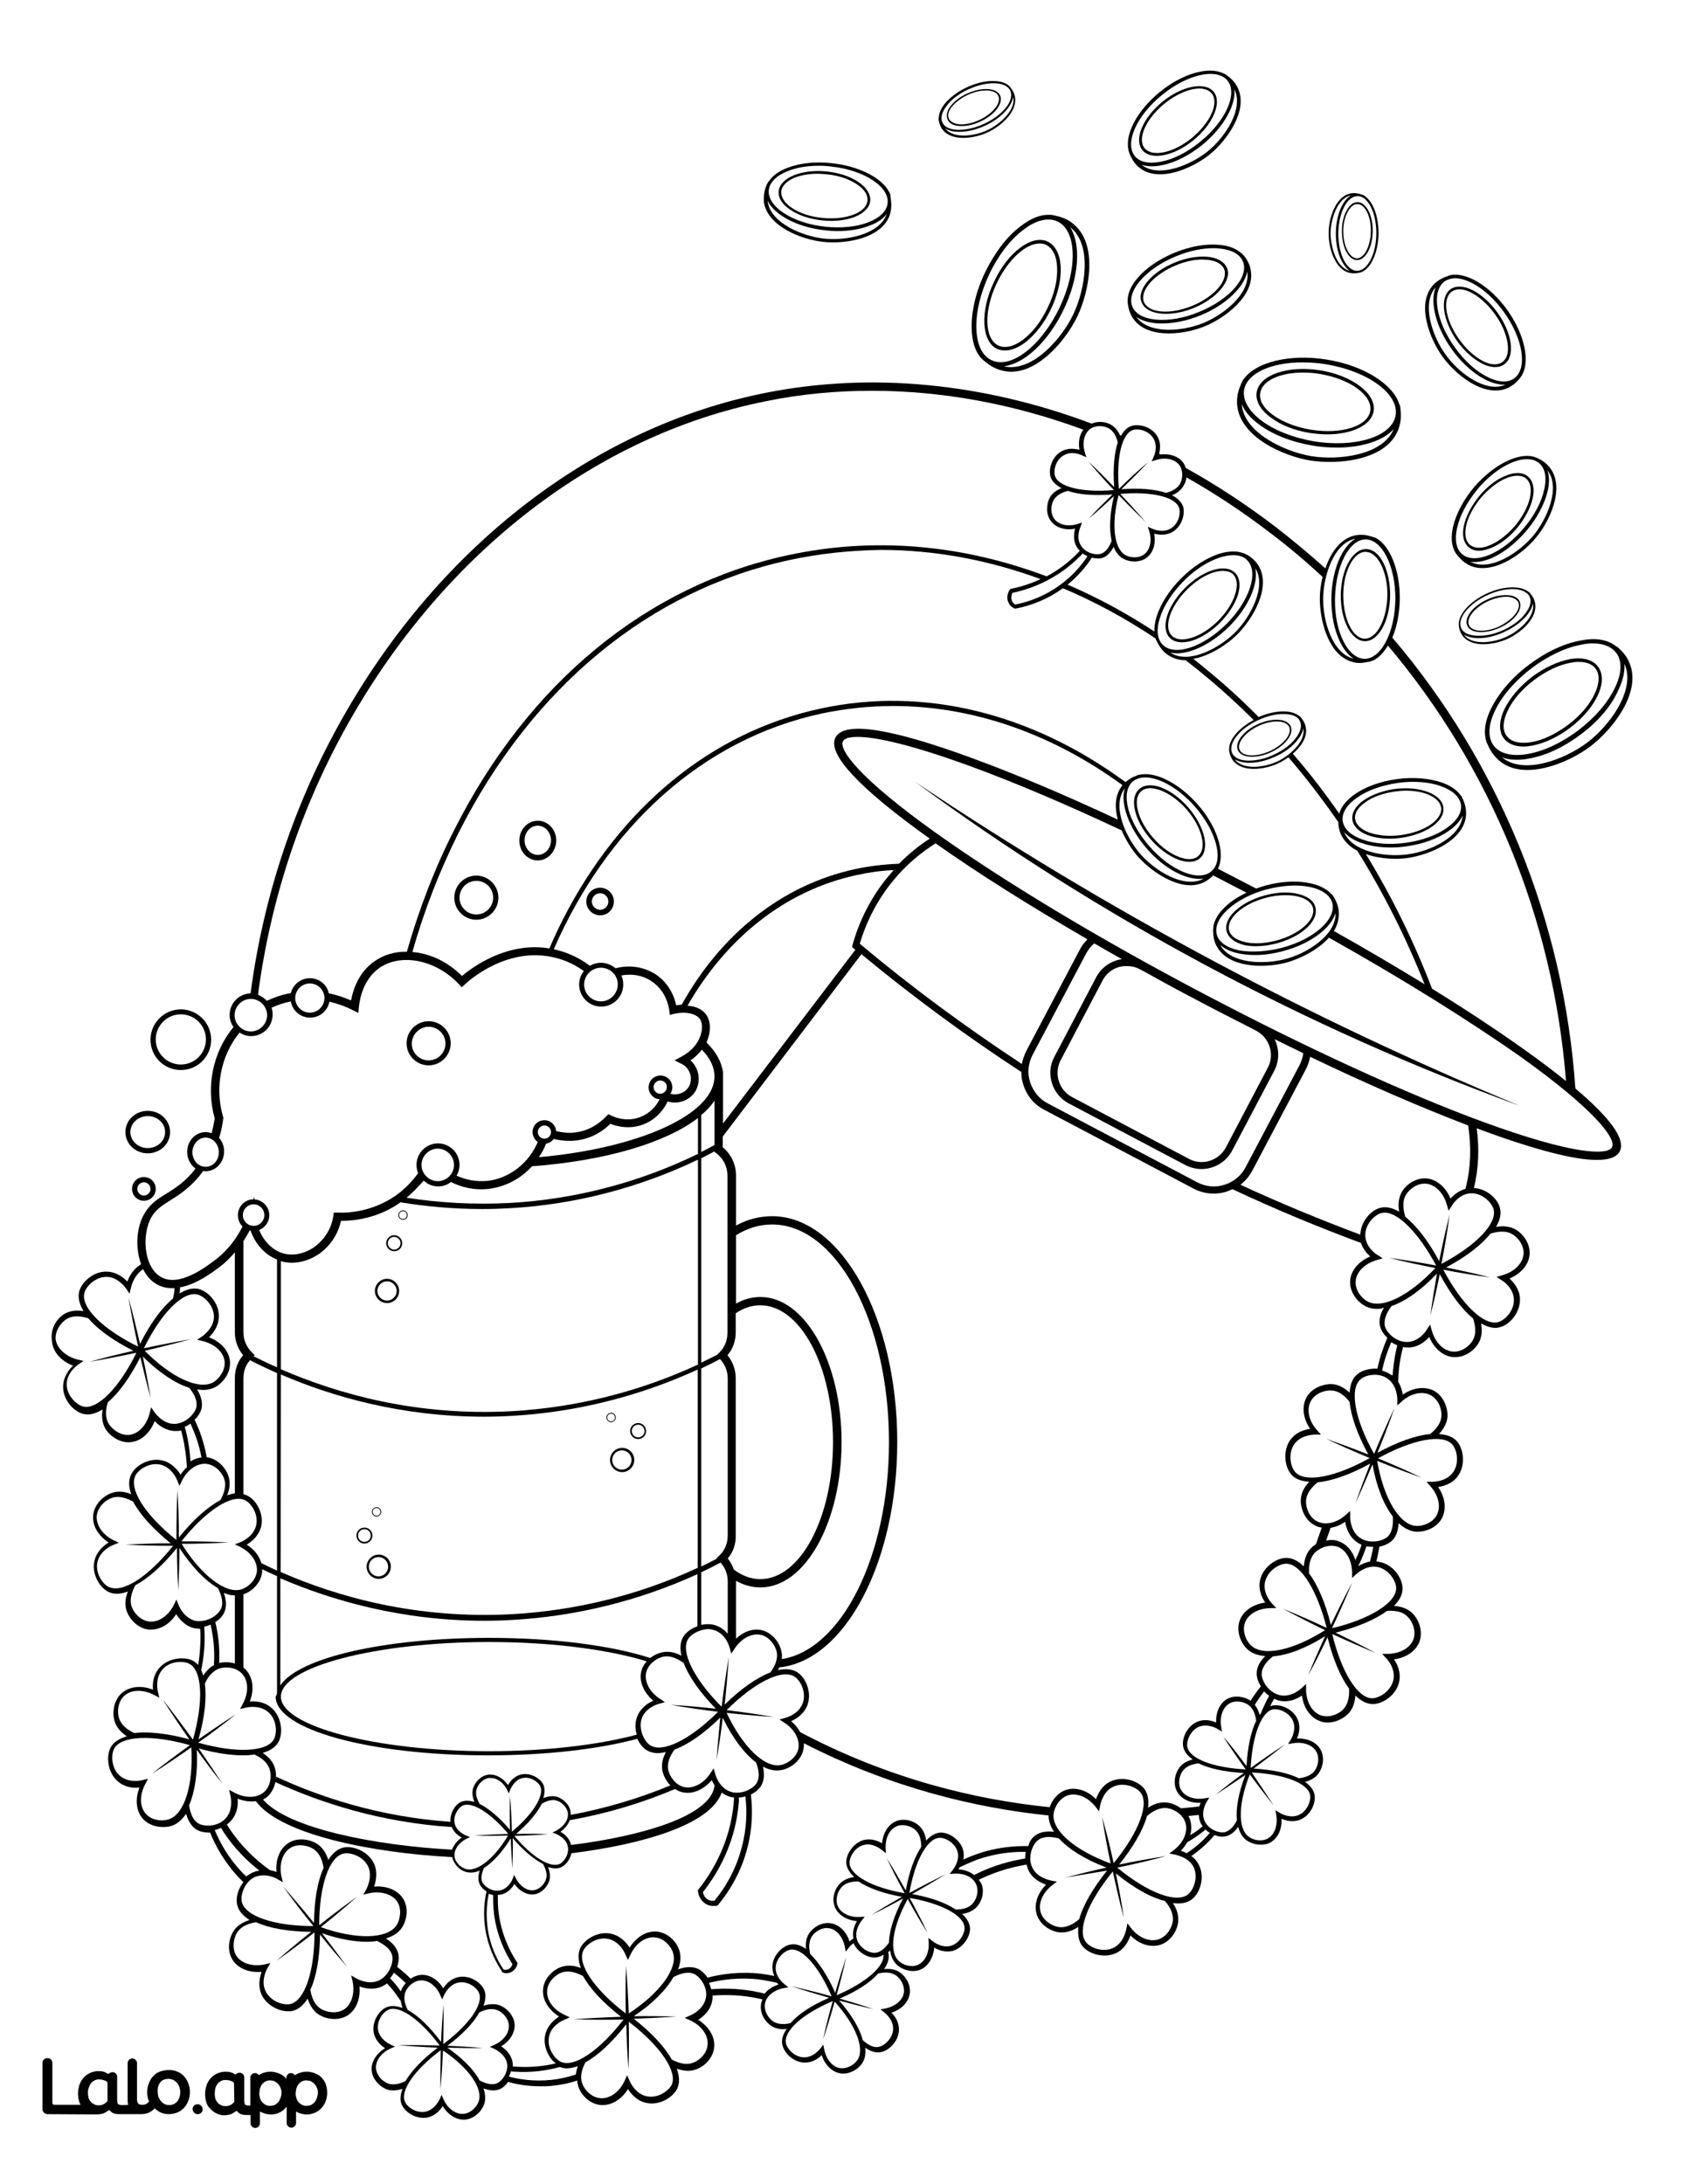 <?xml version="1.0" encoding="utf-8"?>
<!-- Generator: Adobe Illustrator 26.1.0, SVG Export Plug-In . SVG Version: 6.00 Build 0)  -->
<svg version="1.1" id="Layer_1" data-layer="Layer_1" xmlns="http://www.w3.org/2000/svg" xmlns:xlink="http://www.w3.org/1999/xlink" x="0px" y="0px"
	 viewBox="0 0 612 792" style="enable-background:new 0 0 612 792;" xml:space="preserve">
<rect x="0" y="0" width="612" height="792" fill="#808080" stroke="none"/>
<style type="text/css">
	.st0{fill:#FFFFFF;}
	.st1{fill:#010101;stroke:#000000;stroke-miterlimit:10;}
	.st2{fill:none;}
</style>
<g id="Black">
	<rect x="15.9" y="12" width="582.5" height="759"/>
</g>
<g id="Color">
	<path class="st0" d="M114.7,755.5c-0.4-0.5-0.8-0.9-1.4-1.2c-0.2-0.1-0.4-0.2-0.6-0.3c-0.4-0.1-0.7-0.2-1.1-0.2
		c-0.8,0-1.5,0.1-2.1,0.3c-0.5,0.2-0.9,0.5-1.3,0.9c-0.8,0.9-1.3,2.1-1.4,3.6c0,0.7,0,1.4,0.2,2s0.5,1.2,0.8,1.7
		c0.4,0.5,0.8,0.9,1.4,1.2c0.5,0.3,1.2,0.5,1.8,0.5c0.6,0.1,1.3-0.1,1.9-0.3s1-0.5,1.4-1s0.8-1,1-1.6c0.3-0.7,0.4-1.4,0.4-2.1
		c0.1-0.7,0-1.3-0.2-2C115.3,756.6,115.1,756,114.7,755.5z"/>
	<path class="st0" d="M101.5,755.5c-0.4-0.5-0.8-0.9-1.4-1.2c-0.2-0.1-0.4-0.2-0.6-0.3c-0.4-0.1-0.7-0.2-1.1-0.2
		c-0.8,0-1.5,0.1-2.1,0.3c-0.5,0.2-0.9,0.5-1.3,0.9c-0.8,0.9-1.3,2.1-1.4,3.6c0,0.7,0,1.4,0.2,2s0.5,1.2,0.8,1.7
		c0.4,0.5,0.8,0.9,1.4,1.2c0.5,0.3,1.2,0.5,1.8,0.5c0.6,0.1,1.3-0.1,1.9-0.3s1-0.5,1.4-1s0.8-1,1-1.6c0.3-0.7,0.4-1.4,0.4-2.1
		c0-0.7-0.1-1.3-0.2-2C102.2,756.6,101.9,756,101.5,755.5z"/>
	<path class="st0" d="M84.9,754.6c-0.4-0.2-0.7-0.4-1.1-0.5c-0.6-0.2-1.3-0.3-1.9-0.3s-1.3,0.1-1.8,0.4c-0.6,0.3-1,0.6-1.4,1.1
		s-0.7,1.1-0.9,1.7c-0.2,0.7-0.3,1.4-0.3,2.2c0,0.7,0.1,1.5,0.3,2.2c0.2,0.6,0.5,1,0.9,1.5s0.9,0.7,1.4,1c0.6,0.3,1.3,0.4,1.9,0.4
		c0.7,0,1.3-0.2,2-0.5c0.5-0.3,0.9-0.6,1.3-1c0.2-0.2,0.3-0.5,0.3-0.8v-6.3C85.5,755.2,85.3,754.8,84.9,754.6z"/>
	<path class="st0" d="M79.8,459.3c-2.5,1.9-8.4,6.4-14.5,7.5c0,0.7,0,1.5-0.2,2.2c2.5-1.5,4.9-2.1,7-1.6c3.6,0.9,7.5,5.3,7.3,10.1
		c-0.1,3.4-2.1,6-3.6,7.4c4.2,1.6,7.2,4.8,7.6,8.5c0.5,4-2.2,7.7-5,9.4c-1.4,0.8-3,1.2-4.8,1.2c-0.7,0-1.4-0.1-2.1-0.2
		c1.5,2.5,2.1,4.9,1.6,7c-0.4,1.4-1.2,2.8-2.5,4c1.7,3.5,3.4,8.1,4.4,13.6c3.9,0.5,6.9,3.8,7.9,6.9c0.7,2.1,0.5,4.5-0.5,6.9
		c1-0.3,1.9-0.6,2.8-0.7v-41.8c0-3.1,1-6,3-8.3c-1.9-2.3-3-5.2-3-8.3v-29C83.6,456,81.8,457.8,79.8,459.3z"/>
	<path class="st0" d="M32.6,762.6c0.4,0.5,0.9,0.7,1.4,1c0.6,0.3,1.3,0.4,1.9,0.4c0.7,0,1.3-0.2,2-0.5c0.5-0.3,0.9-0.6,1.3-1
		c0.2-0.2,0.3-0.5,0.3-0.8l0,0v-6.3c0-0.4-0.2-0.8-0.6-1c-0.4-0.2-0.7-0.4-1.1-0.5c-0.6-0.2-1.3-0.3-1.9-0.3c-0.6,0-1.3,0.1-1.8,0.4
		c-0.6,0.3-1,0.6-1.4,1.1s-0.7,1.1-0.9,1.7c-0.2,0.7-0.3,1.4-0.3,2.2c0,0.7,0.1,1.5,0.3,2.2C32,761.7,32.2,762.1,32.6,762.6z"/>
	<path class="st0" d="M488,551.8c-1.7,1.2-3.5,1.9-5.3,2.2l-1.6,4.6c1.5-0.3,3.1-0.3,4.6,0.3c2.8,1,5,3.5,6,6.8
		c0.6-1.3,1.2-2.6,1.7-4c0.2-0.5,0.4-1,0.5-1.6c-0.7-0.3-1.3-0.6-1.9-1.1C489.3,557,488.3,553.9,488,551.8z"/>
	<path class="st0" d="M78.1,588.2c1,3.9,1.7,9,1.4,14.8c1.7-0.4,3.8-0.4,5.7,0.2v-24.7c-1.3,0-2.6-0.3-4-0.9c1,2.8,1,5.2,0.1,7.2
		C80.7,586.1,79.5,587.3,78.1,588.2z"/>
	<path class="st0" d="M0,792h612V0H0V792z M71.4,766.1c-0.6-0.1-1-0.5-1.1-1.1c-0.2-0.9,0.6-1.7,1.5-1.5c0.5,0.1,1,0.5,1.1,1.1
		C73.1,765.5,72.3,766.3,71.4,766.1z M96.3,769.1L96.3,769.1L96.3,769.1z M109.5,769.1L109.5,769.1L109.5,769.1z M117.6,762.2
		c-0.7,1.7-2.1,3-3.9,3.6c-0.9,0.3-1.8,0.4-2.8,0.4c-0.9,0-1.8-0.3-2.6-0.7l-0.8-0.4c-0.2-0.1-0.5,0.1-0.5,0.3v4.4
		c0,0.7-0.6,1.2-1.2,1.2l0,0c-0.7,0-1.2-0.6-1.2-1.2v-7.6c0-0.1-0.1-0.1-0.1,0c-0.4,0.8-1.6,2.8-3.8,3.6c-1.2,0.4-2.3,0.4-2.8,0.4
		c-0.9,0-1.8-0.3-2.6-0.7l-0.7-0.3c-0.3-0.1-0.7,0.1-0.7,0.4v4.3c0,0.7-0.6,1.2-1.2,1.2l0,0c-0.7,0-1.2-0.6-1.2-1.2v-3.5h-2.1
		c-1.3,0-2.3-0.3-2.8-1.1c-0.2-0.3-0.8-0.5-1.2-0.2c-0.2,0.1-0.3,0.2-0.4,0.3s-0.3,0.2-0.5,0.3c-0.4,0.2-0.9,0.4-1.4,0.6
		c-0.5,0.1-1,0.2-1.5,0.2c-0.3,0-0.5,0-0.6,0c-2.4-0.2-4-2-4.4-2.4c-0.1-0.1-0.1-0.2-0.2-0.2l0,0c-0.1-0.1-0.2-0.2-0.3-0.3
		c0-0.1-0.1-0.1-0.1-0.2c0,0,0-0.1-0.1-0.1c-0.2-0.3-0.3-0.6-0.4-0.9c-0.3-0.9-0.5-2-0.5-3.1c0-1,0.2-2,0.5-3
		c0.3-0.9,0.8-1.7,1.4-2.4c1.3-1.4,3.1-2.2,5-2.2c0.8,0,1.6,0.2,2.3,0.4c0.4,0.2,0.8,0.3,1.1,0.6c0.2,0.1,0.5,0.1,0.6-0.1l0,0
		c0.3-0.6,1.3-0.5,1.4-0.5l0,0c0.5,0.1,0.9,0.6,0.9,1.1v7.9c0,0.7,0,1.8,0.4,2.3c0.1,0.1,0.1,0.1,0.2,0.2c0.4,0.4,1.6,0.4,2.6,0.4
		v-10.6c0-0.7,0.6-1.2,1.2-1.2l0,0c0.4,0,0.8,0.2,1,0.6c0.1,0.2,0.4,0.3,0.6,0.1c0.5-0.3,1-0.6,1.6-0.8c0.4-0.1,0.7-0.2,1.1-0.3
		c0,0,0,0,0.1,0c0.5-0.1,1.1-0.1,1.6-0.1c0.9,0.1,1.8,0.3,2.7,0.7c0.8,0.4,1.5,0.9,2.1,1.5c0.4,0.5,0.8,1.1,1.1,1.7v-2.2
		c0-0.7,0.6-1.2,1.2-1.2l0,0c0.4,0,0.8,0.2,1,0.6c0.2,0.2,0.5,0.3,0.7,0.1c0.5-0.3,1-0.6,1.6-0.8c0.4-0.1,0.7-0.2,1.1-0.3
		c0,0,0,0,0.1,0c0.5-0.1,1.1-0.1,1.6-0.1c0.9,0.1,1.8,0.3,2.7,0.7c0.8,0.4,1.5,0.9,2.1,1.5c0.6,0.7,1.1,1.5,1.3,2.3
		c0.3,0.9,0.4,1.9,0.4,3C118.2,760.3,118,761.3,117.6,762.2z M584.5,233.2L584.5,233.2l0.4,0.2c0,0,0.1,0,0.1,0.1
		c0.3,0.2,0.5,0.3,0.8,0.5c0.2,0.2,0.5,0.4,0.7,0.5c0,0,0,0,0.1,0c2.1,1.7,3.6,3.6,4.5,5.8c4.6,10.8-6.2,24.3-14.1,30.3
		c-5.4,4.1-14.7,8.6-22.9,8.6c-3.7,0-7.2-0.9-10-3.2c-1.8-1.5-3.3-3.4-4.3-5.8c-0.4-0.7-0.7-1.5-0.9-2.4v-0.1l0,0
		c-0.6-3,0-6.6,1.9-10.5c2.7-5.6,7.5-11.4,13.8-16.1c6.2-4.7,13-7.9,19.2-8.9C578.1,231.3,581.8,231.8,584.5,233.2z M538.1,233.6
		c-2.9,0-5.7-0.8-7.4-2.9c-0.7-0.9-1.2-2-1.4-3.2c-0.1-0.3-0.1-0.7-0.1-1v-0.1v-0.2l0,0c0.1-3.7,4.2-8.2,10.2-11
		c6.1-2.8,12.3-2.9,15.1-0.6h0.1l0.1,0.1c0,0,0,0,0.1,0.1c0.2,0.2,0.4,0.4,0.6,0.7c0.8,1,1.3,2.1,1.5,3.2c1,5.6-5.5,10.9-9.9,12.9
		C544.7,232.7,541.3,233.6,538.1,233.6z M556.4,165.6L556.4,165.6l0.3,0.1c0.1,0,0.1,0,0.2,0.1c0.1,0,0.2,0.1,0.3,0.1
		c2.3,0.9,4.1,2.3,5.3,4c5.3,7.4-0.5,19.5-5.5,25.3c-4,4.8-11.9,10.8-19.2,10.8c-1.7,0-3.3-0.3-4.9-1.1c-1.6-0.8-3.1-2.1-4.3-3.7
		c-0.4-0.4-0.7-0.9-0.9-1.4c0,0,0-0.1-0.1-0.1l-0.1-0.2v-0.1c-1-2.2-1.1-5-0.4-8.3c1.1-4.7,3.8-9.9,7.7-14.5
		C541.9,168.4,550.7,164.1,556.4,165.6z M519.7,103.6c1.2-1.4,2.8-2.5,4.7-3.2c0.2-0.1,0.4-0.1,0.6-0.2c0.1,0,0.1,0,0.2-0.1
		c0.2-0.1,0.5-0.2,0.7-0.2c0.1,0,0.2-0.1,0.2-0.1l0.3-0.1h0.1c5.8-0.9,14.1,4.1,20.3,12.7c6.2,8.7,8.3,18.3,5.4,23.5v0.1l-0.2,0.2
		c0,0.1-0.1,0.1-0.1,0.2c-0.1,0.1-0.1,0.2-0.2,0.3c-1.5,2-3.2,3.4-5.2,4.2c-1.3,0.5-2.6,0.7-4,0.7c-7.5,0-15.4-7-19.2-12.3
		C518.7,123,513.8,110.5,519.7,103.6z M489.7,70.2c1.1-0.3,2.3-0.2,3.5,0.1c0.4,0.1,0.7,0.2,1,0.3c0,0,0,0,0.1,0l0.2,0.1l0,0
		c1.3,0.7,2.5,2,3.5,3.9c1.4,2.7,2.1,6.3,2.1,10.1c-0.1,6.7-2.6,12.3-6,13.9l0,0l-0.2,0.1h-0.1c-0.1,0-0.2,0.1-0.3,0.1
		c-0.2,0.1-0.3,0.1-0.5,0.1l0,0c-0.7,0.2-1.3,0.2-1.9,0.2s-1.2-0.1-1.7-0.2c-5.5-1.5-7.5-9.7-7.4-14.5
		C482,79.7,484.2,71.5,489.7,70.2z M481.4,130.4c13.6,2.2,24.2,9.1,26.3,16.4h0.1l0.1,0.3c0,0.1,0,0.1,0,0.2c0.1,0.5,0.2,1,0.2,1.6
		c0.3,2.7-0.1,5.2-1.1,7.5c-3.7,8.4-15.1,11.1-24.5,11.1c-2.6,0-5-0.2-7.1-0.5c-9.8-1.6-25.6-8.5-26.6-20.2
		c-0.2-2.3,0.2-4.8,1.3-7.2c0.2-0.7,0.6-1.3,0.9-1.9c0-0.1,0.1-0.1,0.1-0.2l0.2-0.3h0.1C455.8,131.3,468,128.2,481.4,130.4z
		 M420.7,33.4c8.3-6.8,17.8-9.4,23.1-6.8h0.1l0.2,0.1c0.1,0,0.1,0.1,0.2,0.1c0.1,0.1,0.2,0.1,0.3,0.2c2.1,1.4,3.6,3,4.5,5
		c3.8,8.3-4.2,19-10.1,23.9c-4.2,3.4-11.6,7.3-18.1,7.3c-2.7,0-5.2-0.6-7.3-2.2c-1.5-1.1-2.6-2.6-3.5-4.5c-0.1-0.2-0.2-0.4-0.2-0.5
		s-0.1-0.1-0.1-0.2c-0.1-0.2-0.2-0.4-0.2-0.7c0-0.1-0.1-0.2-0.1-0.2l-0.1-0.3v-0.1C408,48.7,412.5,40.1,420.7,33.4z M409.1,108.4
		c0.2-2.4,1.3-4.9,3.5-7.5c3.1-3.7,8-7,13.6-9.3s11.4-3.3,16.2-2.8c3.5,0.3,6.1,1.4,7.9,3h0.1l0.2,0.2c0,0,0,0,0.1,0.1
		c0.2,0.2,0.3,0.4,0.5,0.5c0.1,0.2,0.3,0.4,0.4,0.5l0,0c1.2,1.7,2,3.4,2.2,5.3c1.3,9-9.6,17-16.7,19.9c-3.4,1.4-8.3,2.6-13,2.6
		c-5.1,0-10-1.3-12.8-5.1c-1.1-1.5-1.8-3.2-2.1-5.3c-0.1-0.5-0.2-1.1-0.1-1.7v-0.1L409.1,108.4L409.1,108.4z M380.5,77.9L380.5,77.9
		h0.3c0.7,0,1.3,0.1,2,0.3c2.6,0.5,4.9,1.5,6.7,3.1l0,0c9,7.5,5.6,24.4,1.4,33.3c-3.9,8.2-13.6,20.2-24.1,20.2
		c-0.9,0-1.8-0.1-2.7-0.3c-2.3-0.5-4.5-1.5-6.5-3.2c-0.7-0.5-1.3-1.1-1.9-1.7l-0.1-0.1l0,0c-1.9-2.4-3-5.9-3.1-10.2
		c-0.2-6.2,1.5-13.6,4.9-20.6s7.9-13,12.9-16.7C373.9,79.2,377.4,77.8,380.5,77.9z M340.6,42.6c0-1.5,0.7-3.1,2-4.8
		c1.9-2.4,4.8-4.6,8.3-6.2c3.5-1.6,7-2.4,10.1-2.2c2.2,0.1,3.9,0.7,5,1.7l0,0l0.1,0.1l0,0c0.2,0.2,0.5,0.5,0.6,0.7
		c0.8,1,1.3,2.1,1.5,3.2c1,5.6-5.5,10.9-9.9,12.9c-2.3,1.1-5.7,2-8.9,2c-2.9,0-5.7-0.8-7.4-2.9c-0.7-0.9-1.2-2-1.4-3.2
		c-0.1-0.3-0.1-0.7-0.1-1.1c0,0,0,0,0-0.1L340.6,42.6L340.6,42.6z M277.9,67.6c0.2-0.5,0.4-1,0.7-1.5c0,0,0-0.1,0.1-0.1l0.1-0.2h0.1
		c1.3-2,3.5-3.7,6.7-4.9c4.5-1.8,10.3-2.4,16.4-1.7c10.7,1.2,19.2,6.1,21.1,11.6l0,0L323,71c0,0.1,0,0.1,0,0.2
		c0.1,0.4,0.2,0.8,0.2,1.2c0.3,2.1,0.1,4.1-0.5,5.8c-2.7,7.3-12.9,9.7-20.6,9.7c-1.3,0-2.5-0.1-3.5-0.2c-7.6-0.8-20.2-5.5-21.5-14.5
		C277,71.4,277.2,69.5,277.9,67.6z M65.6,366c6,0,11,4.9,11,11s-4.9,11-11,11s-11-4.9-11-11S59.6,366,65.6,366z M53.6,402.8
		c4.5,0,8.1,3.4,8.1,7.7s-3.6,7.7-8.1,7.7s-8.1-3.4-8.1-7.7S49.1,402.8,53.6,402.8z M56.5,431.1c0,2.4-1.9,4.3-4.3,4.3
		c-2.4,0-4.3-1.9-4.3-4.3s1.9-4.3,4.3-4.3C54.6,426.8,56.5,428.7,56.5,431.1z M23.4,476.4c1.9-1.1,4.2-1.4,6.9-1
		c-1.5-2.5-2.1-4.9-1.6-7c0.9-3.6,5.3-7.5,10.1-7.3c3.4,0.1,6,2.1,7.4,3.6c1-2.8,2.8-5,5-6.3c-2-5.3-1.8-11.9,0.4-16.8
		c2.1-4.6,5.3-6.7,8.8-8.8c2.7-1.7,5.8-3.6,8.9-7.1c0.6-0.6,1.1-1.3,1.6-2c-1.8-1.3-3-3.5-3-6c0-4,3-7.2,6.7-7.2
		c0.8,0,1.5,0.2,2.2,0.4c0.4-1.7,0.8-3.5,1.1-5.3c-3.3-11.8-0.6-24.2,6.8-33.2c-0.9-1.3-1.4-2.8-1.4-4.4c0-4.2,3.4-7.7,7.6-7.8
		c4.6-34.9,15.8-68.9,33.5-100.1c35.3-62.3,91.1-105.2,153.1-117.6c38.5-7.7,79.4-3.6,118.5,11.1c2.4-1,5.1-0.7,7,0.4
		c1.4,0.8,2.5,2.1,3.3,3.8c0.1,0.1,0.3,0.1,0.4,0.2c1-1.9,2.4-3.2,4-3.6c2.8-0.8,7.3,0.5,9.2,3.9c1.3,2.2,1,4.6,0.6,6.2
		c0.2,0.1,0.3,0.2,0.5,0.3c3.3-0.4,6.4,0.6,8.1,2.8c0.5,0.6,0.8,1.4,1.1,2.1c11.2,6.2,22.1,13.4,32.6,21.4c6.2,4.8,12.2,9.8,18,15
		c1.9-5.5,5.2-10.6,10.5-11.9c1.8-0.4,3.7-0.4,5.7,0.2c0.5,0.1,1.1,0.3,1.6,0.5h0.1l0.3,0.1l0,0c5.2,2.7,8.9,11.7,8.8,22.3
		c-0.1,5.1-1,9.9-2.7,13.9c38.6,45.3,62.2,102.5,66.4,163.5c12.9,10.9,18.3,18.5,16.1,22.8c-1.1,2.1-3.9,3.1-8.3,3.1
		c-8.2,0-22.2-3.6-41.8-10.8c-0.6-0.2-1.2-0.5-1.8-0.7c1,7.3,0.7,14.6-1,21.7c4.5,0.2,8.5,3.7,9.4,7.1c0.6,2.1,0.1,4.5-1.4,7
		c2.6-0.5,5-0.2,6.9,0.8c2.9,1.6,5.6,5.2,5.3,9.2c-0.3,3.7-3.2,7-7.3,8.7c1.5,1.4,3.7,3.9,3.8,7.3c0.2,4.8-3.5,9.3-7.1,10.3
		c-0.6,0.2-1.2,0.3-1.8,0.3c-1.6,0-3.4-0.6-5.2-1.6c0.5,2.6,0.2,5-0.8,6.9c-1.5,2.7-4.8,5.3-8.6,5.3c-0.2,0-0.5,0-0.7,0
		c-3.7-0.3-7-3.2-8.7-7.3c-1.4,1.5-3.9,3.7-7.3,3.8c-0.7,0-1.5,0-2.2-0.2c-0.1,0.5-0.3,1.1-0.4,1.6c-0.9,3.8-1.3,7.5-1.4,11
		c1,1.6,1.5,3.4,1.7,4.7c3.7-2.6,8-3.1,11.3-1.4c3.5,1.9,5.1,6.2,4.9,9.5c-0.2,2.2-1.3,4.3-3.1,6.2c2.9,0.2,5.2,1,6.6,2.7
		c2.4,2.8,3.1,8.6,0.3,12.5c-2,2.8-5.2,3.7-7.2,4c2.6,3.7,3.1,8,1.4,11.3c-1.8,3.3-5.6,4.9-8.8,4.9c-0.2,0-0.5,0-0.7,0
		c-2.2-0.2-4.3-1.3-6.2-3.1c-0.2,2.9-1,5.2-2.7,6.6c-1.1,0.9-2.6,1.6-4.3,1.9c-0.3,1.7-0.6,3.5-1.1,5.4c0.4,0,0.8,0.1,1.3,0.2
		c4.7,0.9,8.1,5.7,8.2,9.4c0.1,2.2-1,4.4-3.1,6.5c2.7,0.2,4.9,1,6.5,2.5c2.4,2.2,4.1,6.5,2.8,10.3c-1.2,3.5-4.8,6-9.3,6.6
		c1.2,1.7,2.6,4.7,1.9,8c-0.9,4.7-5.7,8.1-9.4,8.2c-0.1,0-0.1,0-0.2,0c-2.1,0-4.3-1.1-6.3-3.1c-0.2,2.7-1,4.9-2.5,6.5
		c-1.7,1.8-4.6,3.3-7.5,3.3c-0.9,0-1.9-0.1-2.8-0.5c-3.5-1.2-6-4.8-6.6-9.3c-1.7,1.2-4.7,2.6-8,1.9c-0.7-0.1-1.4-0.4-2.1-0.7
		c-0.3,0.5-0.5,1-0.8,1.4c-0.2,0.5-0.4,0.9-0.6,1.3c0.4-0.1,0.7-0.3,1.1-0.3c3-0.5,7.4,1.5,8.9,5.2c1.1,2.6,0.4,5.2-0.3,6.8
		c3.7-0.2,7,1.3,8.5,3.9c1.7,2.9,0.9,6.6-0.7,8.8c-1.1,1.5-2.8,2.5-4.9,3c2,1.4,3.2,3,3.5,4.8c0.5,3-1.5,7.4-5.2,8.9
		c-2.6,1.1-5.2,0.4-6.8-0.3c0.2,3.7-1.3,7-3.9,8.5c-1.1,0.7-2.4,0.9-3.7,0.9c-1.9,0-3.8-0.7-5.1-1.6c-1.5-1.1-2.5-2.8-3-4.9
		c-1.4,2-3,3.2-4.8,3.5c-0.3,0-0.6,0.1-0.9,0.1c-0.9,0-1.9-0.2-2.9-0.6c-2,2.4-4.8,5.1-8.4,7.6c1.1,0.8,2.1,1.9,2.8,3.4
		c2.1,4.3,0.4,9.9-2.5,12.2c-1.3,1.1-3.1,1.6-5.2,1.6c-0.6,0-1.2-0.1-1.8-0.1c1.5,2.2,2.1,4.5,1.9,6.7c-0.3,3.3-2.7,7.2-6.5,8.4
		c-3.5,1.1-7.7-0.2-10.8-3.4c-0.7,2-2.1,4.9-5.2,6.4c-1.3,0.6-2.8,0.9-4.2,0.9c-3.2,0-6.4-1.4-8-3.4c-1.4-1.7-1.8-4.1-1.5-7
		c-2,1.3-3.9,2-5.9,2c-0.3,0-0.6,0-0.8,0c-3.3-0.3-7.2-2.7-8.4-6.5c-1.1-3.5,0.2-7.7,3.4-10.8c-2-0.7-4.9-2.1-6.4-5.2
		c-0.3-0.7-0.5-1.4-0.7-2.1c-0.5,0.1-1.1,0.2-1.6,0.3c-5.9,1.1-11.2,3-15.7,5.2c0.3,0.5,0.6,0.9,0.9,1.4c1.3,3.1,0.1,6.7-1.8,8.6
		c-1.3,1.3-3,2.1-5.2,2.4c1.8,1.6,2.8,3.4,2.9,5.2c0.1,3-2.5,7.1-6.3,8.2c-2.7,0.7-5.2-0.3-6.7-1.2c-0.3,3.7-2.2,6.8-5,8
		c-0.9,0.4-1.8,0.5-2.7,0.5c-2.3,0-4.5-1-5.9-2.3c-1.3-1.3-2.1-3-2.4-5.2c-0.2,0.3-0.5,0.5-0.7,0.7c0,0.1,0.1,0.3,0.1,0.4
		c0.4,1.8-0.2,3.7-1.6,5.7c2.2-0.2,4.1,0.1,5.6,1.1c2.3,1.5,4.3,4.7,3.7,8c-0.5,3-3.1,5.6-6.6,6.7c1.2,1.2,2.8,3.4,2.7,6.3
		c-0.1,4-3.5,7.4-6.5,8c-0.3,0.1-0.7,0.1-1.1,0.1c-1.5,0-3.1-0.6-4.6-1.7c0.2,2.2-0.1,4.1-1.1,5.6c-1.3,2-4,3.8-6.9,3.8
		c-0.4,0-0.7,0-1.1-0.1c-3-0.5-5.6-3.1-6.7-6.6c-1.2,1.2-3.4,2.8-6.3,2.7c-4-0.1-7.4-3.5-8-6.5c-0.4-1.8,0.2-3.7,1.6-5.7
		c-0.4,0-0.8,0.1-1.2,0.1c-1.7,0-3.2-0.4-4.4-1.2c-2.3-1.5-4.3-4.7-3.7-8c0.1-0.6,0.3-1.1,0.5-1.6c-4.9-1.2-10.4-1.8-16.5-1.5
		c-0.5,0-1.1,0.1-1.6,0.1c0,0.7,0,1.4-0.2,2.2c-0.7,3.4-3.3,5.5-5,6.6c3.8,2.4,6.1,6.1,5.8,9.8c-0.3,4-3.6,7.2-6.7,8.2
		c-0.9,0.3-1.8,0.5-2.8,0.5c-1.3,0-2.7-0.3-4.1-0.8c1,2.7,1.1,5.2,0.2,7.2c-1.6,3.3-6.6,6.3-11.3,5.2c-3.4-0.7-5.5-3.3-6.6-5
		c-2.2,3.6-5.7,5.8-9.1,5.8c-0.2,0-0.4,0-0.7,0c-4-0.3-7.2-3.6-8.2-6.7c-0.2-0.7-0.4-1.5-0.4-2.2c-2.9,1-5.9,1.6-8.9,1.9
		c-1.5,0.2-3,0.2-4.5,0.2c-4.6,0-8.6-0.7-11.7-1.6c-0.8,1.2-1.8,2.1-2.9,2.6c-0.7,0.3-1.6,0.5-2.5,0.5c-1.1,0-2.2-0.3-3.5-0.7
		c0.7,2.1,0.8,4,0.2,5.8c-0.9,2.5-3.6,5.2-6.9,5.5c-0.2,0-0.3,0-0.5,0c-2.9,0-5.8-1.9-7.6-4.9c-0.9,1.4-2.7,3.5-5.5,4.1
		c-3.9,0.8-8-1.7-9.3-4.5c-0.8-1.6-0.6-3.7,0.2-5.9c-1.2,0.4-2.3,0.6-3.3,0.6c-0.8,0-1.7-0.1-2.4-0.4c-2.5-0.9-5.2-3.6-5.5-6.9
		c-0.2-3,1.7-6.1,4.9-8c-1.4-0.9-3.5-2.7-4.1-5.5c-0.8-3.9,1.7-8,4.5-9.3c1.7-0.8,3.7-0.6,5.9,0.2c-0.3-0.9-0.5-1.7-0.6-2.5
		c-1.2-1.7-2.4-3.5-3.9-5.2c-0.4-0.4-0.7-0.8-1.1-1.2c-0.6,0.4-1.2,0.8-1.8,1.1c-3.1,1.4-6.3,0.7-8.2,0c0.4,4.5-1.2,8.5-4.3,10.5
		c-1.5,0.9-3.1,1.3-4.8,1.3c-2.2,0-4.3-0.7-5.8-1.7c-1.8-1.2-3.1-3.2-3.9-5.7c-1.6,2.5-3.4,4-5.6,4.5c-0.5,0.1-0.9,0.1-1.5,0.1
		c-3.5,0-7.8-2.2-9.6-6c-1.4-3.1-0.7-6.3,0-8.3c-4.5,0.4-8.5-1.2-10.5-4.3c-2.2-3.4-1.4-7.9,0.4-10.6c1.2-1.8,3.2-3.1,5.7-3.9
		c-2.5-1.6-4-3.4-4.5-5.6c-0.5-2.4,0.3-5.7,2.3-8.1c-0.5-0.5-1-1-1.5-1.5c-5.4-5.7-8.7-11.8-10.6-16.5c-0.2,0-0.4,0-0.5,0
		c-1.5,0-3-0.3-4.1-0.9c-1.9-1-3.3-3.1-4.1-5.9c-1.5,2.2-3.3,3.8-5.4,4.4c-0.9,0.3-1.9,0.4-3,0.4c-2.6,0-5.4-0.9-7.3-3
		c-2.4-2.8-2.9-7.1-1.2-11.3c-2.1,0.2-5.3,0-7.9-2.3c-3.6-3.1-4.3-8.9-2.6-12.2c1-1.9,3.1-3.3,5.9-4.1c-2.2-1.5-3.8-3.3-4.4-5.4
		c-1-3.1-0.4-7.7,2.6-10.3c2.8-2.4,7.1-2.9,11.3-1.2c-0.2-2.1,0-5.3,2.3-7.9c3.1-3.6,8.9-4.3,12.2-2.6c0.7,0.4,1.3,0.9,1.9,1.5
		c0.6-3.6,0.9-7.4,0.8-11.5c0-0.5-0.1-1.1-0.1-1.6c-0.7,0-1.4-0.1-2.2-0.2c-3.3-0.8-5.4-3.4-6.5-5.1c-2.2,3.5-5.7,5.6-9.1,5.6
		c-0.3,0-0.5,0-0.8,0c-4-0.4-7.1-3.8-8.1-6.9c-0.7-2.1-0.5-4.5,0.5-6.9c-1.4,0.5-2.7,0.8-3.9,0.8s-2.3-0.2-3.2-0.7
		c-3.3-1.6-6.2-6.7-5-11.4c0.8-3.3,3.4-5.4,5.1-6.5c-3.8-2.4-6-6.2-5.6-9.9c0.4-4,3.8-7.1,6.9-8.1c2.1-0.7,4.5-0.5,6.9,0.5
		c-1-2.8-1-5.2,0-7.2c1.6-3.3,6.7-6.2,11.4-5c3.3,0.8,5.4,3.4,6.5,5.1c0.7-1,1.5-2,2.3-2.7c-0.2-3.7-0.7-7.6-1.7-11.7
		c-0.1-0.5-0.3-1.1-0.4-1.6c-0.7,0.2-1.4,0.2-2.2,0.2c-3.4-0.1-6-2.1-7.4-3.6c-1.6,4.2-4.8,7.2-8.5,7.6c-0.3,0-0.6,0.1-0.9,0.1
		c-3.6,0-7-2.4-8.5-5c-1.1-1.9-1.4-4.3-1-6.9c-1.9,1.1-3.7,1.8-5.4,1.8c-0.6,0-1.1-0.1-1.6-0.2c-3.6-0.9-7.5-5.3-7.3-10.1
		c0.1-3.4,2.1-6,3.6-7.4c-4.2-1.6-7.2-4.8-7.6-8.5C18,481.8,20.6,478.1,23.4,476.4z M15.9,748c0-0.7,0.6-1.2,1.2-1.2h0.2
		c0.7,0,1.2,0.6,1.2,1.2v14.3c0,0.7,0.6,1.2,1.2,1.2h10.5c-0.4-0.4-0.7-0.9-0.9-1.5c-0.3-0.9-0.5-2-0.5-3.1c0-1,0.2-2,0.5-3
		c0.3-0.9,0.8-1.7,1.4-2.4c1.3-1.4,3.1-2.2,5-2.2c0.8,0,1.6,0.2,2.3,0.4c0.4,0.2,0.8,0.3,1.1,0.6c0.2,0.1,0.5,0.1,0.6-0.1l0,0
		c0.3-0.6,1.3-0.5,1.4-0.5c0.5,0.1,0.9,0.6,0.9,1.1v7.9c0,0.7,0,1.8,0.4,2.3c0.1,0.1,0.1,0.1,0.2,0.2c0.7,0.6,3.3,0.4,4.2,0.3
		c0.1,0,0.2,0,0.4,0c0-0.1,0-0.1-0.1-0.1c-0.2-0.6-0.3-1.3-0.3-2.2V748c0-0.7,0.6-1.2,1.2-1.2l0,0c0.7,0,1.2,0.6,1.2,1.2v13
		c0,1,0.2,1.6,0.6,2c0.4,0.5,1,0.6,1.8,0.6c0.3,0,0.7,0,1-0.1c0.9-0.3,1.8-1.1,2-1.6c0,0-0.2-0.5-0.3-0.8c-0.3-0.9-0.4-1.5-0.4-2.6
		c0-1.2,0.2-2.2,0.6-3.1c0.4-0.9,0.9-1.7,1.5-2.4c0.7-0.7,1.4-1.2,2.3-1.5c0.9-0.4,1.9-0.5,2.9-0.5s1.9,0.2,2.8,0.5
		c0.9,0.3,1.7,0.8,2.3,1.5c0.7,0.7,1.2,1.5,1.5,2.4c0.4,0.9,0.6,2,0.6,3.1s-0.2,2.2-0.6,3.1c-0.7,1.8-2,3.2-3.8,3.9
		c-0.9,0.4-1.9,0.5-2.8,0.5c-1,0-1.9-0.2-2.8-0.6c-0.7-0.3-1.9-1.2-2.3-1.8c-0.6,1-2.2,2-3.2,2.2c-0.5,0.1-1.1,0.2-1.6,0.2h-8.2
		c-1.3,0-2.3-0.3-2.8-1.1c-0.2-0.3-0.8-0.5-1.2-0.2c-0.2,0.1-0.3,0.2-0.4,0.3c-0.1,0.1-0.3,0.2-0.5,0.3c-0.4,0.2-0.9,0.4-1.4,0.6
		c-0.5,0.1-1,0.2-1.5,0.2L17.1,766c-0.7,0-1.2-0.6-1.2-1.2C15.9,764.8,15.9,748,15.9,748z"/>
	<path class="st0" d="M57.9,762.3c0.4,0.5,0.9,0.9,1.5,1.2s1.2,0.4,1.9,0.4s1.3-0.1,1.9-0.4c0.6-0.2,1-0.6,1.4-1.1s0.7-1.1,0.9-1.7
		c0.2-0.7,0.3-1.4,0.3-2.1c0-0.7-0.1-1.4-0.4-2c-0.2-0.6-0.5-1.2-1-1.7c-0.4-0.5-0.9-0.9-1.5-1.1c-0.6-0.3-1.2-0.4-1.8-0.4
		c-1.5,0-2.6,0.5-3.4,1.4c-0.8,1-1.2,2.2-1.2,3.8c0,0.7,0.1,1.4,0.3,2.1C57.2,761.2,57.5,761.8,57.9,762.3z"/>
	<path class="st0" d="M375.4,665.7c1.7-1.4,4.1-1.8,7-1.5c-1.3-1.9-2-3.9-2-5.9c-26.3-2.7-57.2-10-88.8-26.2c0.1,0.8,0,1.7-0.2,2.5
		c-0.9,3.9-4.6,6.6-7.8,7.2c-0.5,0.1-1.1,0.2-1.6,0.2c-1.7,0-3.5-0.5-5.2-1.4c0.6,2.8,0.4,5.3-0.8,7.1c-0.8,1.2-2.1,2.3-3.6,3
		c0.6,5.1,0.7,11.9-1.3,19.5c-1.9,7.4-5.6,14.5-10.5,20.4l-0.2,0.3l-0.3,0.1c-0.3,0.1-0.8,0.1-1.3,0.1c-0.7,0-1.6-0.1-2.5-0.6
		c-2.7-1.4-3.1-4.4-3.1-4.7v-0.4l0.2-0.3c5.2-6.5,11.6-17.3,12.8-31.7c0-0.5,0.1-1.1,0.1-1.6c-0.7-0.1-1.4-0.2-2.1-0.5
		c-0.9-0.3-1.7-0.8-2.4-1.3c-4.1,11.7-28.8,18.8-54.5,22c-0.5,2.2-1.9,4.1-3.4,4.9c-0.7,0.4-1.5,0.6-2.4,0.6c-0.8,0-1.7-0.2-2.7-0.5
		c0.7,1.7,0.9,3.4,0.5,4.9c-0.7,2.2-2.8,4.7-5.6,5c-2.6,0.3-5.3-1.2-7.1-3.8c-0.7,1.3-2.1,3.1-4.5,3.8c-0.5,0.1-1,0.2-1.5,0.2
		c0,0.4,0,0.8,0,1.2c-0.1,10.3,3.8,18.4,7,23.3l0.2,0.2l-0.1,0.3c0,0.2-0.5,2.3-2.5,3.1c-0.5,0.2-1,0.3-1.4,0.3
		c-0.5,0-1-0.1-1.3-0.2l-0.2-0.1l-0.1-0.2c-3.1-4.6-5.2-9.8-6.1-15.2c-0.9-5.6-0.4-10.4,0.4-14c-1.1-0.6-1.9-1.5-2.4-2.4
		c-0.7-1.4-0.7-3.1-0.1-5.1c-1.1,0.5-2.2,0.7-3.2,0.7c-0.6,0-1.2-0.1-1.7-0.2c-2.2-0.6-4.5-2.7-5-5.4c-28.7-1.5-62.2-8-71.3-20.3
		c-2.1,0.3-4.3,0-6.6-0.9c0.2,2.1,0,5.3-2.3,7.9c-0.5,0.6-1,1-1.6,1.5c0.3,0.5,0.6,0.9,0.9,1.4c4.4,6.6,9.6,11.5,14.7,15.1
		c0.9,0.2,1.7,0.4,2.4,0.7c-0.4-4.5,1.2-8.5,4.3-10.5c3.4-2.2,7.9-1.4,10.6,0.4c1.8,1.2,3.1,3.2,3.9,5.7c1.6-2.5,3.4-4,5.6-4.5
		c3.6-0.7,9,1.5,11,5.9c1.4,3.1,0.7,6.3,0,8.3c4.5-0.4,8.5,1.2,10.5,4.3c2.2,3.4,1.4,7.9-0.4,10.6c-1.2,1.8-3.2,3.1-5.8,3.9
		c2.5,1.6,4,3.4,4.5,5.6c0.3,1.4,0.1,3.1-0.4,4.7c1.5,1.2,3.2,2.6,4.9,4.3c1.1-0.8,2.4-1.3,3.8-1.4c3-0.2,6.1,1.7,8,4.9
		c0.9-1.5,2.7-3.5,5.5-4.1c3.9-0.8,8,1.7,9.3,4.5c0.8,1.7,0.6,3.7-0.2,5.9c2.1-0.7,4-0.8,5.8-0.2c2.5,0.9,5.2,3.6,5.5,6.9
		c0.2,3-1.7,6.1-4.9,8c1.4,0.9,3.5,2.7,4.1,5.5c0.1,0.6,0.2,1.2,0.1,1.8c0.5,0,0.9,0.1,1.4,0.1c5.2,0.3,10-0.2,14.2-1.2
		c-2.7-2.1-4.7-6.4-3.8-10.4c0.8-3.4,3.2-5.4,5-6.6c-3.8-2.4-6.1-6.1-5.8-9.8c0.3-4,3.6-7.2,6.7-8.2c2.1-0.7,4.4-0.6,7,0.4
		c-1-2.7-1.1-5.2-0.2-7.2c1.6-3.3,6.6-6.3,11.3-5.2c3.4,0.8,5.4,3.2,6.6,5c2.4-3.8,6.1-6.1,9.8-5.8c4,0.3,7.2,3.6,8.2,6.7
		c0.7,2.1,0.6,4.4-0.4,7c2.7-1,5.2-1.1,7.2-0.2c1.3,0.6,2.5,1.8,3.5,3.2c4.9-1.3,11.7-2.3,19.5-1.4c1.6,0.2,3.1,0.5,4.7,0.8
		c-0.4-1-0.7-2.1-0.7-3.4c0.1-4,3.5-7.4,6.5-8c1.8-0.4,3.7,0.2,5.7,1.6c-0.2-2.2,0.1-4.1,1.1-5.6c1.5-2.3,4.7-4.3,8-3.7
		c3,0.5,5.6,3.1,6.7,6.6c0.4-0.4,0.9-0.8,1.4-1.1c-0.5-2.6,0.4-4.9,1.3-6.3c-3.7-0.3-6.8-2.2-8-5c-1.3-3.1-0.1-6.7,1.8-8.6
		c1.3-1.3,3-2.1,5.2-2.4c-1.8-1.6-2.8-3.4-2.9-5.2c-0.1-3,2.5-7.1,6.3-8.2c2.7-0.7,5.2,0.3,6.7,1.2c0.3-3.7,2.2-6.8,5-8
		c3.1-1.3,6.7-0.1,8.6,1.8c1.3,1.3,2.1,3,2.4,5.2c1.6-1.8,3.4-2.8,5.2-2.9c3-0.1,7.1,2.5,8.2,6.3c0.3,1.2,0.3,2.4,0.1,3.5
		c1.4-0.7,2.9-1.3,4.3-1.8c7.4-2.7,14.2-3.2,19.3-3.1C373.3,668,374.2,666.6,375.4,665.7z"/>
	<path class="st0" d="M435.2,663.1c0.4-0.3,0.7-0.6,1.1-0.9c-0.4-0.5-0.7-1-0.9-1.6c-0.3-0.8-0.5-1.7-0.5-2.5
		c-1.2,0.1-2.5,0.3-3.8,0.4c0.3,0.5,0.6,1,0.7,1.6c0.5,1.7,0.5,3.5,0,5.3C432.9,664.8,434.1,664,435.2,663.1z"/>
	<path class="st1" d="M17.1,766.1l18.2,0.1c0.5,0,1-0.1,1.5-0.2c0.5-0.1,1-0.3,1.4-0.6c0.2-0.1,0.3-0.2,0.5-0.3
		c0.1-0.1,0.3-0.2,0.4-0.3c0.3-0.3,0.9-0.1,1.2,0.2c0.6,0.8,1.5,1.1,2.8,1.1h8.2c0.5,0,1.1-0.1,1.6-0.2c1-0.2,2.6-1.2,3.2-2.2
		c0.4,0.6,1.6,1.5,2.3,1.8c0.9,0.4,1.8,0.6,2.8,0.6s1.9-0.2,2.8-0.5c1.8-0.7,3.1-2.1,3.8-3.9c0.4-0.9,0.6-2,0.6-3.1
		c0-1.2-0.2-2.2-0.6-3.1c-0.3-0.9-0.9-1.7-1.5-2.4c-0.7-0.7-1.4-1.2-2.3-1.5c-0.9-0.4-1.8-0.5-2.8-0.5s-1.9,0.2-2.9,0.5
		c-0.9,0.3-1.6,0.8-2.3,1.5c-0.6,0.6-1.1,1.4-1.5,2.4c-0.4,0.9-0.6,2-0.6,3.1s0.1,1.7,0.4,2.6c0.1,0.2,0.3,0.7,0.3,0.8
		c-0.2,0.6-1.1,1.4-2,1.6c-0.3,0.1-0.7,0.1-1,0.1c-0.7,0-1.4-0.1-1.8-0.6c-0.4-0.5-0.6-1-0.6-2v-13c0-0.7-0.6-1.2-1.2-1.2l0,0
		c-0.7,0-1.2,0.6-1.2,1.2v13.3c0,0.9,0.1,1.6,0.3,2.2c0,0.1,0,0.1,0.1,0.1c-0.1,0-0.2,0-0.4,0c-1,0.1-3.5,0.3-4.2-0.3
		c-0.1-0.1-0.1-0.1-0.2-0.2c-0.4-0.5-0.4-1.7-0.4-2.3V753c0-0.5-0.4-1-0.9-1.1c-0.1,0-1-0.1-1.4,0.5l0,0c-0.1,0.2-0.4,0.3-0.6,0.1
		c-0.4-0.2-0.7-0.4-1.1-0.6c-0.7-0.3-1.4-0.4-2.3-0.4c-1.9,0-3.7,0.8-5,2.2c-0.6,0.7-1.1,1.5-1.4,2.4c-0.3,1-0.5,2-0.5,3
		c0,1.1,0.2,2.2,0.5,3.1c0.2,0.5,0.5,1,0.9,1.5H19.7c-0.7,0-1.2-0.6-1.2-1.2V748c0-0.7-0.6-1.2-1.2-1.2h-0.2c-0.7,0-1.2,0.6-1.2,1.2
		v16.8C15.9,765.5,16.5,766,17.1,766.1z M57.8,754.7c0.8-1,2-1.4,3.4-1.4c0.6,0,1.3,0.2,1.8,0.4c0.6,0.3,1.1,0.7,1.5,1.1
		c0.4,0.5,0.8,1.1,1,1.7c0.2,0.7,0.4,1.3,0.4,2s-0.1,1.4-0.3,2.1c-0.2,0.6-0.5,1.2-0.9,1.7s-0.9,0.8-1.4,1.1
		c-0.6,0.3-1.3,0.4-1.9,0.4c-0.6,0-1.3-0.1-1.9-0.4c-0.6-0.3-1.1-0.7-1.5-1.2s-0.7-1.1-1-1.7c-0.2-0.7-0.3-1.4-0.3-2.1
		C56.6,756.9,57,755.7,57.8,754.7z M31.8,756.7c0.2-0.6,0.5-1.2,0.9-1.7s0.9-0.8,1.4-1.1c0.6-0.3,1.2-0.4,1.8-0.4s1.3,0.1,1.9,0.3
		c0.4,0.1,0.8,0.3,1.1,0.5s0.6,0.6,0.6,1v6.3l0,0c0,0.3-0.1,0.6-0.3,0.8c-0.4,0.4-0.8,0.7-1.3,1c-0.6,0.3-1.3,0.5-2,0.5
		s-1.4-0.1-1.9-0.4c-0.5-0.3-1-0.5-1.4-1s-0.7-0.9-0.9-1.5c-0.2-0.7-0.3-1.4-0.3-2.2C31.4,758.1,31.5,757.4,31.8,756.7z"/>
	<path class="st2" d="M96.3,769.1L96.3,769.1"/>
	<path class="st2" d="M109.5,769.1L109.5,769.1"/>
	<path class="st1" d="M116.5,753.9c-0.6-0.7-1.3-1.2-2.1-1.5c-0.8-0.4-1.8-0.6-2.7-0.7c-0.5,0-1.1,0-1.6,0.1c0,0,0,0-0.1,0
		c-0.4,0.1-0.8,0.2-1.1,0.3c-0.6,0.2-1.1,0.4-1.6,0.8c-0.2,0.2-0.5,0.1-0.7-0.1c-0.2-0.3-0.6-0.6-1-0.6l0,0c-0.7,0-1.2,0.6-1.2,1.2
		v2.2c-0.3-0.6-0.7-1.2-1.1-1.7c-0.6-0.7-1.3-1.2-2.1-1.5c-0.8-0.4-1.8-0.6-2.7-0.7c-0.5,0-1.1,0-1.6,0.1c0,0,0,0-0.1,0
		c-0.4,0.1-0.8,0.2-1.1,0.3c-0.6,0.2-1.1,0.5-1.6,0.8c-0.2,0.1-0.4,0.1-0.6-0.1c-0.2-0.4-0.6-0.6-1-0.6l0,0c-0.7,0-1.2,0.6-1.2,1.2
		V764c-1,0-2.2,0-2.6-0.4c-0.1-0.1-0.1-0.1-0.2-0.2c-0.4-0.5-0.4-1.7-0.4-2.3v-7.9c0-0.5-0.4-1-0.9-1.1l0,0c-0.1,0-1-0.1-1.4,0.5
		l0,0c-0.1,0.2-0.4,0.3-0.6,0.1c-0.4-0.2-0.7-0.4-1.1-0.6c-0.7-0.3-1.4-0.4-2.3-0.4c-1.9,0-3.7,0.8-5,2.2c-0.6,0.7-1.1,1.5-1.4,2.4
		c-0.3,1-0.5,2-0.5,3c0,1.1,0.2,2.2,0.5,3.1c0.1,0.3,0.3,0.6,0.4,0.9c0,0,0,0.1,0.1,0.1c0,0.1,0.1,0.1,0.1,0.2
		c0.1,0.1,0.2,0.2,0.3,0.3l0,0c0,0,0.1,0.1,0.2,0.2c0.3,0.4,1.9,2.2,4.4,2.4c0.1,0,0.3,0,0.6,0c0.5,0,1-0.1,1.5-0.2
		c0.5-0.1,1-0.3,1.4-0.6c0.2-0.1,0.3-0.2,0.5-0.3c0.1-0.1,0.3-0.2,0.4-0.3c0.3-0.3,0.9-0.1,1.2,0.2c0.6,0.8,1.5,1.1,2.8,1.1h2.1v3.5
		c0,0.7,0.6,1.2,1.2,1.2l0,0c0.7,0,1.2-0.6,1.2-1.2v-4.3c0-0.3,0.4-0.6,0.7-0.4l0.7,0.3c0.8,0.4,1.7,0.6,2.6,0.7
		c0.4,0,1.6,0.1,2.8-0.4c2.3-0.8,3.4-2.7,3.8-3.6c0-0.1,0.1,0,0.1,0v7.6c0,0.7,0.6,1.2,1.2,1.2l0,0c0.7,0,1.2-0.6,1.2-1.2v-4.4
		c0-0.3,0.3-0.5,0.5-0.3l0.8,0.4c0.8,0.4,1.7,0.6,2.6,0.7c0.9,0.1,1.9-0.1,2.8-0.4c1.7-0.6,3.1-1.9,3.9-3.6c0.4-0.9,0.6-1.9,0.7-3
		c0-1.1-0.1-2.1-0.4-3C117.6,755.4,117.1,754.6,116.5,753.9z M85.5,761.9c0,0.3-0.1,0.6-0.3,0.8c-0.4,0.4-0.8,0.7-1.3,1
		c-0.6,0.3-1.3,0.5-2,0.5s-1.4-0.1-1.9-0.4c-0.5-0.3-1-0.5-1.4-1s-0.7-0.9-0.9-1.5c-0.2-0.7-0.3-1.4-0.3-2.2c0-0.7,0.1-1.5,0.3-2.2
		c0.2-0.6,0.5-1.2,0.9-1.7s0.9-0.8,1.4-1.1c0.6-0.3,1.2-0.4,1.8-0.4c0.6,0,1.3,0.1,1.9,0.3c0.4,0.1,0.8,0.3,1.1,0.5
		c0.3,0.2,0.6,0.6,0.6,1L85.5,761.9z M102.1,761.2c-0.2,0.6-0.5,1.1-1,1.6c-0.4,0.4-0.9,0.8-1.4,1c-0.6,0.2-1.3,0.3-1.9,0.3
		s-1.2-0.2-1.8-0.5c-0.5-0.3-1-0.7-1.4-1.2s-0.7-1.1-0.8-1.7c-0.2-0.7-0.3-1.3-0.2-2c0.1-1.5,0.5-2.7,1.4-3.6
		c0.4-0.4,0.8-0.7,1.3-0.9c0.6-0.3,1.3-0.4,2.1-0.3c0.4,0,0.8,0.1,1.1,0.2c0.2,0.1,0.4,0.2,0.6,0.3c0.5,0.3,1,0.7,1.4,1.2
		s0.7,1.1,0.9,1.7c0.2,0.6,0.3,1.3,0.2,2C102.6,759.8,102.4,760.5,102.1,761.2z M115.3,761.2c-0.2,0.6-0.5,1.1-1,1.6
		c-0.4,0.4-0.9,0.8-1.4,1c-0.6,0.2-1.3,0.3-1.9,0.3s-1.2-0.2-1.8-0.5c-0.5-0.3-1-0.7-1.4-1.2s-0.7-1.1-0.8-1.7
		c-0.2-0.7-0.3-1.3-0.2-2c0.1-1.5,0.5-2.7,1.4-3.6c0.4-0.4,0.8-0.7,1.3-0.9c0.6-0.3,1.3-0.4,2.1-0.3c0.4,0,0.8,0.1,1.1,0.2
		c0.2,0.1,0.4,0.2,0.6,0.3c0.5,0.3,1,0.7,1.4,1.2s0.7,1.1,0.9,1.7c0.2,0.6,0.3,1.3,0.2,2C115.7,759.8,115.6,760.5,115.3,761.2z"/>
	<path class="st1" d="M71.9,763.5c-0.9-0.1-1.7,0.6-1.5,1.5c0.1,0.5,0.5,1,1.1,1.1c0.9,0.1,1.7-0.6,1.5-1.5
		C72.9,764.1,72.4,763.6,71.9,763.5z"/>
	<path class="st0" d="M96.8,362.9c2.8-1.3,5.7-2.3,8.7-2.8c0.8-3.1,3.6-5.4,6.9-5.4c3.4,0,6.2,2.3,6.9,5.5c2.7,0.5,5.3,1.4,7.9,2.5
		c0.1,0,0.1,0,0.2-0.1c0.7-3.9,2.8-10.1,8.4-14c3.4-2.4,7.6-3.6,11.8-3.5c4.4-15.4,10.1-30.3,17.2-44.2
		c26.9-53.3,69.9-88.6,121.1-99.6c31.1-6.7,63.1-3.9,93.8,7.7c3.7-2,7.5-4.6,11.1-8.3c0.3-0.3,0.6-0.6,0.9-1
		c-0.4-0.4-0.8-0.9-1.1-1.4c-1.4-2.4-1-5-0.6-6.6c-3.5,0.7-6.9-0.3-8.7-2.7c-2-2.5-1.7-6.2-0.5-8.5c0.8-1.5,2.3-2.7,4.3-3.5
		c-2.1-1.1-3.5-2.5-4-4.1c-0.8-2.8,0.5-7.3,3.9-9.2c2.4-1.4,4.9-1,6.6-0.6c-0.5-2.8,0-5.4,1.4-7.3c-25.2-9.3-51.1-14.1-76.7-14.1
		c-13,0-25.9,1.2-38.5,3.8c-61.2,12.2-116.2,54.6-151.1,116.1c-17.5,30.9-28.6,64.6-33.1,99.1C94.9,361.3,96,362,96.8,362.9z"/>
	<path class="st0" d="M425.2,179.6c2.1,1.1,3.5,2.5,4,4.1c0.8,2.8-0.5,7.3-3.9,9.2c-2.4,1.4-5,1-6.6,0.6c0.7,3.5-0.3,6.9-2.7,8.7
		c-1.3,1-2.9,1.4-4.5,1.4c-1.5,0-2.9-0.4-4-1c-1.5-0.8-2.7-2.3-3.5-4.3c-1.1,2.1-2.5,3.5-4.1,4c-0.5,0.2-1.1,0.2-1.8,0.2
		c-0.6,0-1.3-0.1-2-0.3c-1.9,3-4.8,6.5-8.8,9.8c10.7,4.6,21.3,10.3,31.5,17c-0.1-1.6,0.2-3.5,0.8-5.5c1.5-4.6,4.6-9.5,8.9-13.8
		s9.2-7.4,13.8-8.9c3.3-1,6.2-1.1,8.5-0.3h0.1l0.2,0.1c0,0,0,0,0.1,0c0.2,0.1,0.4,0.2,0.6,0.3s0.4,0.2,0.6,0.3c0,0,0,0,0.1,0
		c1.8,1.1,3.2,2.4,4.1,4c4.7,7.8-2.2,19.3-7.7,24.8c-3.6,3.6-9.9,7.8-16,8.9c1.4,1.1,2.8,2.2,4.2,3.4c6.8,5.5,13.3,11.4,19.5,17.7
		c6-2.6,11.9-2.7,14.7-0.4h0.1l0.1,0.1c0,0,0,0,0.1,0.1c0.2,0.2,0.4,0.4,0.6,0.7c0.8,1,1.3,2.1,1.5,3.2c0.7,3.6-1.7,7-4.7,9.6
		c6,6.9,11.6,14.2,16.9,21.8c0-0.2,0.1-0.3,0.1-0.5v-0.1l0,0c0.7-2.2,2.6-4.4,5.3-6.4c4-2.8,9.5-4.8,15.5-5.6
		c6-0.8,11.8-0.3,16.4,1.3c3.3,1.2,5.6,2.9,6.9,4.9h0.1l0.1,0.2v0.1c0.1,0.2,0.2,0.4,0.3,0.6s0.2,0.4,0.3,0.6c0,0,0,0,0,0.1
		c0.8,1.9,1.1,3.8,0.9,5.7c-1,9-13.5,14-21.1,15.1c-1.3,0.2-2.8,0.3-4.4,0.3c-3.5,0-7.4-0.5-10.8-1.7c9.3,15.2,17.4,31.6,24,48.8
		c12.3,7.6,23.5,15,33.2,21.9c5.9,4.2,11,8,15.4,11.6c-4.6-58.8-27.5-114-64.6-157.9c-1.6,2.6-3.4,4.5-5.4,5.4l0,0l-0.3,0.1l0,0
		c-0.3,0.1-0.6,0.2-0.9,0.3c-0.1,0-0.2,0.1-0.4,0.1c-0.1,0-0.1,0-0.2,0c-1,0.2-2,0.4-3,0.4c-0.9,0-1.9-0.1-2.7-0.4
		c-8.8-2.3-11.9-15.4-11.8-23.1c0-2.2,0.3-4.9,1-7.7c-6-5.6-12.3-10.9-18.9-15.9c-9.8-7.5-20-14.3-30.5-20.2c-0.1,1-0.4,2-0.9,2.8
		C428.6,177.6,427.1,178.8,425.2,179.6z"/>
	<path class="st0" d="M286.3,203.1c-50.6,10.9-93.1,45.9-119.8,98.6c-6.9,13.8-12.6,28.3-16.9,43.5c6.3,0.5,12.8,3.5,18,8.7
		c3.9-3.3,16.4-12.5,31.7-10c1.5-3.5,3.1-6.9,4.8-10.3c20.9-41,54.1-68.2,93.7-76.7c37.2-8,76.2,1.5,110.5,26.7
		c0.8-0.7,1.7-1.3,2.7-1.8c0.1-0.1,0.3-0.2,0.5-0.2c0.1,0,0.2-0.1,0.3-0.1c0.2-0.1,0.4-0.2,0.6-0.3c0.1,0,0.2-0.1,0.2-0.1l0.3-0.1
		h0.1c5.7-1.5,14.4,2.7,21.4,10.6c7.1,8,10,17.4,7.7,22.8v0.1l-0.1,0.2c0,0.1-0.1,0.1-0.1,0.2c0,0,0,0.1-0.1,0.1
		c4.6,2.4,9.3,4.8,13.9,7.2c1.1-0.4,2.3-0.8,3.4-1.1c10.3-2.8,20-1.3,23.9,3.1h0.1l0.2,0.2c0,0.1,0.1,0.1,0.1,0.2
		c0.1,0.1,0.1,0.2,0.2,0.3c1.4,2.1,2.1,4.2,2.1,6.4c0,2.2-0.6,4.3-1.8,6.3c11.6,6.5,22.6,13,32.9,19.3c-6.8-17.1-15-33.3-24.4-48.4
		c-2.7-1.4-4.9-3.5-6.1-6.3c-0.5-1.3-0.8-2.7-0.8-4.1c-5.7-8.2-11.7-16.1-18.1-23.5c-1.3,0.9-2.6,1.7-3.7,2.2c-2.3,1.1-5.7,2-8.9,2
		c-2.9,0-5.7-0.8-7.4-2.9c-0.7-0.9-1.2-2-1.4-3.2c-0.1-0.3-0.1-0.7-0.1-1v-0.1v-0.2l0,0c0.1-3.4,3.6-7.5,8.9-10.3
		c-6-6-12.3-11.7-18.9-17.1c-1.9-1.6-3.9-3.1-5.8-4.6l0,0c-2.1,0-4.1-0.5-5.9-1.6c-1.6-0.9-2.9-2.3-3.9-4.1c-0.3-0.5-0.6-1-0.8-1.5
		c0,0,0-0.1-0.1-0.1l-0.1-0.2v-0.1c0-0.1-0.1-0.2-0.1-0.3c-10.9-7.3-22.2-13.4-33.6-18.2c-0.1,0.1-0.2,0.2-0.3,0.2
		c-5,3.6-10.8,6-16.9,7.2h-0.3l-0.2-0.1c-0.5-0.3-1.6-0.9-2.1-2.2c-1-2.2,0.3-4.3,0.5-4.5l0.2-0.3l0.3-0.1c3.1-0.6,6.8-1.7,10.7-3.5
		c-19-7-38.5-10.6-58-10.6C308.3,199.6,297.3,200.7,286.3,203.1z M172.8,333.5c-4.4,0-8-3.6-8-8s3.6-8,8-8s8,3.6,8,8
		S177.2,333.5,172.8,333.5z M195.1,312c-3.7,0-6.7-3.2-6.7-7.2s3-7.2,6.7-7.2s6.7,3.2,6.7,7.2C201.7,308.8,198.7,312,195.1,312z"/>
	<path class="st0" d="M237.7,353.2c5.1,3.3,7,8.4,7.6,11.3c0.7-0.1,1.3-0.1,2-0.2c14.1-25.3,36.1-43.4,63.1-49.2
		c5.2-1.1,10.4-1.7,15.7-1.9c3.4-3.4,7.1-6.5,11.2-9.1c-25.8-18.4-37.3-30.8-34.2-36.7c3.1-6,20-3.4,50.1,7.7
		c15.5,5.7,33.3,13.2,52.3,22.1c-1.1-4.2-1.1-8.4,1.2-11.8c0.2-0.2,0.3-0.5,0.5-0.7C382,266.3,353.3,256,324.1,256
		c-8.6,0-17.2,0.9-25.9,2.7c-43.8,9.4-78.1,41.5-97.3,85.5c0.4,0.1,0.8,0.2,1.3,0.3c4.2,1.1,8.2,3,11.8,5.7c1.2-0.7,2.5-1.1,4-1.1
		c2,0,3.9,0.8,5.3,2C228.2,349.8,233.4,350.5,237.7,353.2z M217.7,331.9c-2.7,0-5-2.2-5-5s2.2-5,5-5s5,2.2,5,5
		S220.5,331.9,217.7,331.9z"/>
	<path class="st0" d="M256.2,367.9c1.3,1.9,1.7,4.6,1,7.4c-0.2,0.9-0.5,1.8-0.9,2.7c2.8,2.8,4.8,5.8,5.6,9c0.1,0.4,0.3,0.9,0.3,1.4
		h0.1v1.2c0,0.1,0,0.1,0,0.2v17.6l48-63c-0.2-0.2-0.4-0.3-0.6-0.5l-0.6-0.5l0.2-0.8c2.5-9.1,7-17.7,13-24.9c0.6-0.7,1.3-1.5,1.9-2.2
		c-4.5,0.2-8.9,0.8-13.4,1.8c-26.1,5.6-47.5,23.1-61.4,47.4C252.3,364.8,254.8,366,256.2,367.9z"/>
	<path class="st0" d="M69.1,529.9c1.3-0.8,2.6-1.3,4-1.4c-0.9-4.9-2.5-9-4-12.3c-0.7,0.5-1.4,0.9-2.1,1.2c0.2,0.6,0.3,1.1,0.5,1.7
		C68.4,522.8,68.9,526.4,69.1,529.9z"/>
	<path class="st0" d="M71.2,510.4c0.5-2.1-0.4-4.6-2.6-7.2c-5.1-1.6-10.9-5.5-16.8-11.3c1.1,5,2,10,2.9,15.1l0,0
		c-1.4-4.9-2.6-9.9-3.8-14.9c-3.7,7.4-7.9,13.1-11.8,16.4c-0.9,3.1-0.9,5.7,0.3,7.7c1.3,2.2,4.4,4.4,7.5,4.1
		c3.4-0.4,6.3-3.5,7.4-7.9l0.5-2.1L56,512c0.5,0.7,3.1,4.2,7,4.3C67.1,516.4,70.5,512.9,71.2,510.4z"/>
	<path class="st0" d="M28.2,493l2.1,0.5l-1.8,1.2c-0.7,0.5-4.2,3.1-4.3,7.1c-0.1,4.1,3.4,7.5,5.9,8.2c5.2,1.3,13.1-6.7,19.4-19.5
		c-5.6,1.2-11.3,2.3-17,3.3l0,0c5.3-1.5,10.6-2.8,15.9-4C41,486.1,35.3,481.9,32,478c-1.4-0.4-2.8-0.7-4-0.7c-1.4,0-2.7,0.3-3.7,0.9
		c-2.2,1.3-4.4,4.4-4.1,7.5C20.7,489,23.9,491.9,28.2,493z"/>
	<path class="st0" d="M50.1,488.3c-1.3-6-2.5-11.9-3.5-17.9c1.5,5.6,2.9,11.2,4.2,16.9c3.7-7.4,7.9-13.1,11.9-16.4
		c0.4-1.3,0.6-2.6,0.6-3.8c-0.3,0-0.6,0-0.9,0c-1.9,0-3.7-0.4-5.5-1.4c-2.2-1.2-3.8-3.2-5-5.5c-2,1.3-3.7,3.8-4.4,6.8l-0.5,2.1
		l-1.2-1.8c-0.5-0.7-3.1-4.2-7-4.3c-0.1,0-0.1,0-0.2,0c-4,0-7.4,3.4-8,5.9C29.3,474.1,37.3,482,50.1,488.3z"/>
	<path class="st0" d="M52.2,488.9c5.6-1.2,11.3-2.3,17-3.3c-5.5,1.5-11.1,2.9-16.7,4.2c9.6,9.7,19.7,14.4,24.9,11.4
		c2.2-1.3,4.4-4.4,4.1-7.5c-0.4-3.4-3.5-6.3-7.9-7.4l-2.1-0.5l1.8-1.2c0.7-0.5,4.2-3.1,4.3-7c0.1-4.1-3.4-7.5-5.9-8.2
		C66.4,468.1,58.5,476,52.2,488.9z"/>
	<path class="st0" d="M499.6,474.6c-1.6,0-3.1-0.3-4.5-1.1c-2.9-1.6-5.6-5.2-5.3-9.2c0.3-3.7,3.2-7,7.3-8.7c-1.2-1-2.6-2.7-3.4-4.9
		c-15.8-5.9-31.3-12.3-46.6-19.5c-0.7,0.3-1.5,0.7-2.2,0.9c-1.5,0.5-3.1,0.7-4.6,0.7c-2.5,0-5-0.6-7.3-1.8l-54.2-28.6
		c-3.7-1.9-6.4-5.2-7.6-9.2c-0.5-1.5-0.7-3-0.7-4.5c-20.1-13.1-39.5-27.4-58-42.7l-50.3,66.1v3.9c3,2.5,4.8,6.2,4.8,10.1v18.3
		c4.2-2.3,8.6-3.4,13.1-3.4c25,0,45.4,36.7,45.4,81.9c0,43.6-19,79.3-42.8,81.7c-0.1,0.3-0.3,0.7-0.5,1c2.8-0.6,5.3-0.4,7.1,0.8
		c3.1,2,5.3,7.4,3.6,11.9c-1.2,3.2-4,5-5.9,5.8c1.4,1.2,2.5,2.5,3.3,4c32.2,17,63.7,24.5,90.5,27.2c0.9-2.7,3-5.3,6-6.3
		c3.5-1.1,7.7,0.2,10.8,3.4c0.7-2,2.1-4.9,5.2-6.4c4.3-2.1,9.9-0.4,12.2,2.5c1.4,1.7,1.8,4.1,1.5,7c2.2-1.5,4.5-2.1,6.7-1.9
		c1.7,0.2,3.6,0.9,5.2,2.1c2.4-0.2,4.6-0.4,6.7-0.7c0.1-0.5,0.3-0.9,0.5-1.3c-3.7,0.2-7-1.3-8.5-3.9c-1.7-2.9-0.9-6.6,0.7-8.8
		c1.1-1.5,2.8-2.5,4.9-3c-2-1.4-3.2-3-3.5-4.8c-0.5-3,1.5-7.4,5.2-8.9c2.6-1.1,5.2-0.4,6.8,0.3c-0.2-3.7,1.3-7,3.9-8.5
		c2.8-1.6,6.4-0.9,8.6,0.6c1.2-2,2.5-3.7,3.7-5.2c-0.9-1.5-1.5-3.1-1.5-4.5c-0.1-2.2,1-4.4,3.1-6.5c-2.7-0.2-4.9-1-6.5-2.5
		c-2.4-2.2-4.1-6.5-2.8-10.3c1.2-3.5,4.8-6,9.3-6.6c-1.2-1.7-2.6-4.7-1.9-8c0.9-4.7,5.7-8.1,9.4-8.2c0.1,0,0.1,0,0.2,0
		c2.1,0,4.3,1.1,6.3,3.1c0.2-2.7,1-4.9,2.5-6.5c0.5-0.6,1.2-1.1,1.9-1.6l2.1-6c-1-0.1-1.9-0.4-2.7-0.9c-3.5-1.9-5.1-6.2-4.9-9.5
		c0.2-2.2,1.2-4.3,3.1-6.2c-2.9-0.2-5.2-1-6.6-2.7c-2.4-2.8-3.1-8.6-0.3-12.5c2-2.8,5.2-3.7,7.2-4c-2.6-3.7-3.1-8-1.4-11.3
		c1.9-3.5,6.2-5.1,9.5-4.9c2.2,0.2,4.3,1.3,6.2,3.1c0.2-2.9,1-5.2,2.7-6.6c1.7-1.5,4.6-2.3,7.4-2.1c0.9-4.4,2.3-8.2,3.6-11.2
		c-1.3-1.2-2.2-2.6-2.6-4c-0.6-2.1-0.1-4.5,1.4-7C501.2,474.6,500.4,474.6,499.6,474.6z"/>
	<path class="st0" d="M264,565.1c1,1.2,1.7,2.6,2.2,4c3,2.3,6.3,3.5,9.6,3.5c14.6,0,26.4-22.3,26.4-49.7c0-27.4-11.8-49.6-26.4-49.6
		c-3.1,0-6.1,1-8.9,2.9v6.9c0,3.1-1,6-3,8.3c1.9,2.3,3,5.2,3,8.3v57C267,559.8,266,562.8,264,565.1z"/>
	<path class="st0" d="M324.2,319.1c-5.6,6.7-9.8,14.7-12.3,23.1c18.7,15.7,38.4,30.2,58.8,43.6c0.3-1.5,0.8-3,1.5-4.5l19.5-36.9
		c0.7-1.4,1.7-2.7,2.8-3.8c-20.9-12.1-39.8-24-55.1-34.8C333.7,309.4,328.6,313.8,324.2,319.1z"/>
	<path class="st0" d="M517.5,427.3c3.7,0.3,7,3.2,8.7,7.3c1.1-1.2,2.9-2.8,5.4-3.5c0-0.1,0.1-0.2,0.1-0.3c1.9-7.4,2.1-15.1,0.9-22.7
		c-17-6.5-36.5-14.9-57.3-24.9c-0.3,1.5-0.8,3-1.5,4.4l-19.5,36.9c-1.1,2-2.6,3.8-4.3,5.1c14.3,6.6,28.8,12.6,43.5,18.1
		c0.1-4.6,3.7-8.8,7.1-9.7c2.1-0.6,4.5-0.1,7,1.4c-0.5-2.6-0.2-5,0.8-6.9C509.8,429.7,513.5,427,517.5,427.3z"/>
	<path class="st0" d="M394.1,345.6l-19.5,36.9c-1.6,3.1-2,6.6-0.9,9.9s3.3,6.1,6.4,7.7l54.2,28.6c3.1,1.6,6.6,2,9.9,0.9
		c3.3-1,6.1-3.3,7.7-6.4l19.5-36.9c0.7-1.4,1.2-2.9,1.4-4.4c-3.4-1.7-6.9-3.3-10.4-5.1c1.7,3.5,1.8,7.7-0.1,11.4l-15.3,29
		c-2.2,4.2-6.6,6.7-11.1,6.7c-2,0-4-0.5-5.8-1.4l-42.4-22.4c-3-1.6-5.1-4.2-6.1-7.4s-0.7-6.6,0.9-9.5l15.2-28.9
		c1.6-3,4.2-5.1,7.4-6.1c0.6-0.2,1.3-0.3,1.9-0.4c-3.4-1.9-6.7-3.8-10-5.7C395.8,343,394.9,344.2,394.1,345.6z"/>
	<path class="st0" d="M400,355.5l-15.2,28.9c-1.2,2.3-1.5,5-0.7,7.6c0.8,2.5,2.5,4.6,4.8,5.8l42.4,22.4c4.8,2.6,10.8,0.7,13.4-4.1
		l15.2-28.9c2.6-4.8,0.7-10.8-4.1-13.4l-2.1-1.1c-6.3-3.2-12.8-6.5-19.2-9.9c-6.5-3.4-12.8-6.8-19-10.3l-2.1-1.1
		c-1.5-0.8-3.1-1.1-4.6-1.1C405.2,350.2,401.8,352.1,400,355.5z"/>
	<path class="st0" d="M482.1,340c-4,4.5-10.6,7.7-15.3,9c-2.6,0.7-5.9,1.2-9.3,1.2c-6.4,0-13.1-1.7-16-6.9c-0.9-1.6-1.4-3.4-1.4-5.5
		c-0.1-0.5,0-1.1,0.1-1.7V336v-0.3l0,0c0.5-2.3,1.9-4.7,4.4-7c2-1.9,4.6-3.6,7.6-5c-4.1-2.1-8.1-4.2-12.1-6.3c-0.9,1-2,1.8-3.1,2.4
		c-1.6,0.8-3.4,1.2-5.1,1.2c-7.1,0-15-5.8-19.1-10.4c-2.1-2.4-4.3-5.8-5.9-9.5c-20-9.4-38.6-17.3-54.7-23.2
		c-21.6-7.9-34.5-10.7-41.1-10.7c-3.1,0-4.8,0.6-5.3,1.6c-1.6,3.1,6.2,13.6,33.7,33.2c24.7,17.6,58.9,38.2,96.5,58
		s73.9,36.5,102.3,46.9c31.7,11.6,44.8,12.2,46.5,9.1c1.6-3.1-6.2-13.6-33.7-33.2C532.5,369.8,508.7,354.9,482.1,340z M332,283.5
		c69,46.3,142.6,85.7,219.4,117.5C473.2,372.5,399,332.8,332,283.5z"/>
	<path class="st0" d="M407.8,286.2c-4.5,6.5,0.8,17.7,6,23.6s15.6,12.5,22.7,8.9l0.1-0.1c-0.5,0.1-1,0.1-1.5,0.1
		c-5.6,0-13-4-19-10.9c-6.6-7.6-9.7-16.3-8.1-21.8C407.9,286.1,407.8,286.1,407.8,286.2z"/>
	<path class="st0" d="M433.5,292.5c-5.8-6.6-12.9-10.6-18-10.6c-1.8,0-3.4,0.5-4.6,1.5c-4.5,4-1.8,14.5,6.1,23.5s18,13,22.5,9
		C444.1,312,441.3,301.4,433.5,292.5z M435.3,311.2c-1,0.9-2.4,1.3-3.9,1.3c-1.3,0-2.7-0.3-4.2-0.9c-3.3-1.3-6.7-3.8-9.6-7.1
		c-2.9-3.3-5-7-5.8-10.4c-0.9-3.5-0.3-6.4,1.5-8s4.7-1.8,8.1-0.5c3.3,1.3,6.7,3.8,9.6,7.1C437.1,299.7,439,308,435.3,311.2z"/>
	<path class="st0" d="M421.1,286.6c-1.4-0.5-2.7-0.8-3.8-0.8c-1.3,0-2.5,0.4-3.3,1.1c-1.6,1.4-2,3.9-1.2,7c0.8,3.3,2.8,6.8,5.6,10
		c2.8,3.2,6.1,5.6,9.2,6.8c3,1.2,5.6,1.1,7.1-0.3c3.3-2.9,1.3-10.6-4.4-17.1C427.5,290.2,424.2,287.8,421.1,286.6z"/>
	<path class="st0" d="M510.1,306.9c-1.9,0.3-3.8,0.4-5.7,0.4c-3.9,0-7.6-0.6-10.7-1.7c-2.8-1-4.8-2.4-6.2-4c0,0,0,0.1,0.1,0.1
		c2.9,7.3,15.2,9.2,23,8.1c7.8-1,19.1-6,20-13.9v-0.1c-0.9,1.9-2.6,3.8-4.9,5.4C521.6,304.1,516.1,306.1,510.1,306.9z"/>
	<path class="st0" d="M522.8,285.1c-3-1.1-6.5-1.6-10.2-1.6c-1.8,0-3.6,0.1-5.5,0.4c-5.8,0.8-11.1,2.7-14.9,5.4
		c-3.7,2.6-5.5,5.6-5.1,8.4s2.9,5.2,7.1,6.7c4.4,1.6,10,2,15.8,1.2c5.8-0.8,11.1-2.7,14.9-5.4c3.7-2.6,5.5-5.6,5.1-8.4l0,0
		C529.6,289,527,286.6,522.8,285.1z M508.3,303.8c-1.4,0.2-2.8,0.3-4.1,0.3c-2.9,0-5.5-0.4-7.8-1.2c-3.4-1.2-5.5-3.3-5.8-5.7
		c-0.3-2.4,1.1-4.9,4.1-7c2.9-2,6.9-3.5,11.2-4.1c9.1-1.2,17.1,1.8,17.7,6.6C524.4,297.6,517.5,302.5,508.3,303.8z"/>
	<path class="st0" d="M510.1,286.7c-1.3,0-2.6,0.1-4,0.3c-4.2,0.6-8.1,1.9-10.8,3.9c-2.7,1.9-4,4-3.7,6.1c0.3,2,2.1,3.8,5.2,4.9
		c3.2,1.1,7.2,1.5,11.5,0.9c8.6-1.2,15.1-5.6,14.5-10C522.2,289.2,516.9,286.7,510.1,286.7z"/>
	<path class="st0" d="M490.9,238.8h0.1c-1.8-1.2-3.4-3.1-4.7-5.7c-2.2-4.3-3.4-10.1-3.3-16.1c0.1-10,3.7-18.6,8.6-21.6
		c-0.1,0-0.1,0-0.2,0c-7.7,1.8-11.3,13.7-11.4,21.5C479.9,224.9,483.2,236.8,490.9,238.8z"/>
	<path class="st0" d="M484.3,217.1c-0.1,5.9,1,11.4,3.1,15.5c2,4,4.7,6.2,7.6,6.3l0,0c2.8,0,5.6-2.1,7.7-6.1
		c2.2-4.1,3.4-9.6,3.5-15.4c0.1-11.9-4.7-21.7-10.7-21.8c0,0,0,0-0.1,0C489.5,195.6,484.5,205.2,484.3,217.1z M495.5,199.1
		L495.5,199.1c2.5,0,4.8,1.8,6.4,5.1c1.6,3.2,2.4,7.3,2.4,11.7c-0.1,9.2-4.2,16.6-9.1,16.6c0,0,0,0-0.1,0c-4.9-0.1-8.8-7.6-8.7-16.8
		C486.5,206.6,490.6,199.1,495.5,199.1z"/>
	<path class="st0" d="M495.1,231.6C495.2,231.6,495.2,231.6,495.1,231.6c4.4,0,8-7,8.2-15.6c0.1-4.3-0.8-8.3-2.3-11.3
		c-1.5-2.9-3.4-4.5-5.5-4.6c0,0,0,0-0.1,0c-4.4,0-8,7-8.1,15.6C487.3,224.4,490.7,231.5,495.1,231.6z"/>
	<path class="st0" d="M435.4,114.4c-4.7,1.9-9.6,2.9-13.9,2.9c-0.8,0-1.6,0-2.3-0.1c-2.9-0.3-5.3-1.1-7-2.3c0,0,0,0.1,0.1,0.1
		c4.7,6.4,17,5.1,24.3,2.1s17-10.6,15.9-18.5c0-0.1,0-0.1,0-0.2C451.4,104.1,444.7,110.6,435.4,114.4z"/>
	<path class="st0" d="M419.4,115.9c4.6,0.4,10.2-0.5,15.6-2.8c11.1-4.5,18.2-12.7,15.9-18.3c-1.1-2.6-4.1-4.3-8.6-4.7
		c-0.7-0.1-1.5-0.1-2.2-0.1c-4.1,0-8.8,1-13.4,2.9c-5.4,2.2-10.1,5.4-13.1,8.9c-2.9,3.4-3.9,6.8-2.8,9.4S414.9,115.5,419.4,115.9z
		 M426.2,95.2c4.1-1.7,8.3-2.4,11.8-2.1c3.6,0.3,6.1,1.8,7.1,4s0.1,5-2.2,7.8c-2.3,2.7-5.8,5.1-9.9,6.8c-3.5,1.4-7,2.1-10,2.1
		c-4.3,0-7.7-1.4-8.8-4.1C412.2,105.3,417.6,98.7,426.2,95.2z"/>
	<path class="st0" d="M432.5,110.9c3.9-1.6,7.3-3.9,9.5-6.5c2.1-2.5,2.8-4.9,2.1-6.8c-0.8-1.9-3-3.1-6.2-3.4c-0.5,0-1.1-0.1-1.6-0.1
		c-3,0-6.4,0.7-9.7,2.1c-8,3.3-13.2,9.2-11.6,13.3C416.6,113.5,424.5,114.2,432.5,110.9z"/>
	<path class="st0" d="M556.1,218.8L556.1,218.8C556,218.8,556,218.8,556.1,218.8c-0.2,1.2-0.9,2.7-2,4.1c-1.9,2.4-4.8,4.6-8.3,6.2
		c-3.2,1.5-6.5,2.3-9.4,2.3c-0.2,0-0.5,0-0.7,0c-1.8-0.1-3.3-0.5-4.5-1.2c0,0,0,0,0,0.1c3.1,3.9,10.8,2.7,15.3,0.6
		C551.1,228.8,557,223.7,556.1,218.8z"/>
	<path class="st0" d="M545.5,228.4c3.3-1.5,6.2-3.7,7.9-6c1.7-2.2,2.3-4.4,1.5-6c-0.8-1.8-3.2-2.8-6.2-2.8c-2.7,0-5.9,0.7-9.1,2.2
		c-6.8,3.1-11.1,8.5-9.5,12c0.7,1.6,2.7,2.6,5.5,2.7C538.7,230.7,542.1,230,545.5,228.4z M532.3,226.9c-1.3-2.8,1.9-7.1,7.2-9.5
		c2.5-1.2,5.1-1.7,7.3-1.6c2.3,0.1,3.9,0.9,4.5,2.3c0.6,1.4,0.2,3.2-1.2,5s-3.5,3.4-6,4.5c-2.4,1.1-4.8,1.6-6.8,1.6
		C534.9,229.2,533,228.5,532.3,226.9z"/>
	<path class="st0" d="M549.7,222.7c1.3-1.6,1.6-3.2,1.1-4.3s-2-1.9-4-2c-0.2,0-0.3,0-0.5,0c-2,0-4.3,0.6-6.5,1.6
		c-4.9,2.3-8,6.2-6.9,8.7c1.2,2.5,6.1,2.7,11.1,0.4C546.3,225.9,548.4,224.4,549.7,222.7z"/>
	<path class="st0" d="M489.6,98.2L489.6,98.2c-1-0.7-2-1.9-2.9-3.6c-1.4-2.7-2.1-6.3-2.1-10.1c0.1-6.3,2.3-11.7,5.4-13.6h-0.1
		c-4.8,1.1-7.1,8.6-7.2,13.5C482.7,89.5,484.8,97,489.6,98.2z"/>
	<path class="st0" d="M485.5,84.6c0,3.7,0.7,7.1,2,9.7c1.3,2.5,3,3.9,4.8,3.9l0,0c3.8,0,6.9-6,7-13.5c0-3.7-0.7-7.1-2-9.7
		c-1.3-2.5-3-3.9-4.8-3.9l0,0C488.7,71.1,485.6,77.1,485.5,84.6z M492.5,73.3L492.5,73.3c3.1,0,5.6,4.8,5.5,10.6
		c-0.1,5.8-2.6,10.4-5.7,10.4l0,0c-1.5,0-3-1.2-4-3.2s-1.5-4.6-1.5-7.4s0.6-5.4,1.7-7.3C489.5,74.4,490.9,73.3,492.5,73.3z"/>
	<path class="st0" d="M488.8,90.8c0.9,1.8,2.1,2.8,3.4,2.9l0,0c2.7,0,5-4.4,5.1-9.8s-2.1-9.9-4.9-9.9l0,0c-1.3,0-2.5,1-3.5,2.8
		c-1,1.9-1.6,4.4-1.6,7S487.8,88.9,488.8,90.8z"/>
	<path class="st0" d="M462.7,274.3c-3.2,1.5-6.5,2.3-9.4,2.3c-0.2,0-0.5,0-0.7,0c-1.8-0.1-3.3-0.5-4.5-1.2c0,0,0,0,0,0.1
		c3.1,3.9,10.8,2.7,15.3,0.6s10.3-7.2,9.4-12V264c-0.2,1.3-0.8,2.7-2,4.2C469.1,270.5,466.1,272.8,462.7,274.3z"/>
	<path class="st0" d="M465.6,258.9c-2.7,0-5.9,0.7-9.1,2.2c-6.8,3.1-11.1,8.5-9.5,12c0.7,1.6,2.7,2.6,5.5,2.7
		c2.9,0.1,6.4-0.6,9.7-2.2c3.3-1.5,6.2-3.7,7.9-6c1.7-2.2,2.3-4.4,1.5-6C471,259.8,468.6,258.9,465.6,258.9z M461,272.8
		c-2.4,1.1-4.8,1.6-6.8,1.6c-2.5,0-4.4-0.8-5.1-2.3c-1.3-2.8,1.9-7.1,7.2-9.5c5.3-2.4,10.6-2.1,11.9,0.7
		C469.5,266.1,466.3,270.4,461,272.8z"/>
	<path class="st0" d="M463.2,261.6c-1.9,0-4.3,0.5-6.6,1.6c-4.9,2.3-8,6.2-6.9,8.7s6.1,2.7,11.1,0.4c4.9-2.3,8-6.2,6.9-8.7
		C467,262.2,465.3,261.6,463.2,261.6z"/>
	<path class="st0" d="M357.3,45.6c-3.3,1.5-6.5,2.2-9.3,2.2c-2.1,0-3.9-0.4-5.2-1.3c0,0,0,0.1,0.1,0.1c3.1,3.9,10.8,2.7,15.3,0.6
		c4.5-2.1,10.3-7.2,9.4-12v-0.1C367,38.7,363,43,357.3,45.6z"/>
	<path class="st0" d="M357,44.9c6.8-3.1,11.1-8.5,9.5-12l0,0c-0.7-1.6-2.7-2.6-5.5-2.7c-0.2,0-0.5,0-0.7,0c-2.8,0-5.9,0.8-9,2.2
		c-3.3,1.5-6.2,3.7-7.9,6c-1.7,2.2-2.3,4.4-1.5,6C343.3,47.8,350.2,48,357,44.9z M344.9,38.4c1.4-1.8,3.5-3.4,6-4.5
		c5.3-2.4,10.6-2.1,11.9,0.7s-1.9,7.1-7.2,9.5c-2.3,1.1-4.7,1.6-6.8,1.6c-0.2,0-0.4,0-0.5,0c-2.3-0.1-3.9-0.9-4.5-2.3
		C343.1,42,343.5,40.2,344.9,38.4z"/>
	<path class="st0" d="M348.3,45.1c2.1,0.1,4.6-0.5,7-1.6c4.9-2.3,8-6.2,6.9-8.7c-0.6-1.3-2.3-2-4.5-2c-1.9,0-4.3,0.5-6.6,1.6
		c-2.4,1.1-4.5,2.7-5.8,4.3s-1.6,3.2-1.1,4.3S346.3,45,348.3,45.1z"/>
	<path class="st0" d="M573.6,266.2c-6.2,4.7-13,7.9-19.2,8.9c-1.5,0.3-2.9,0.4-4.2,0.4c-2,0-3.8-0.3-5.3-0.9l0.1,0.1
		c7.9,6.4,22.8,0.6,30.9-5.5c8-6.1,17.5-18.9,13.5-28.3c0,0,0-0.1-0.1-0.1c0.2,2.7-0.5,5.8-2.1,9.2
		C584.7,255.8,579.9,261.5,573.6,266.2z"/>
	<path class="st0" d="M542.3,257.8c-2.5,5.2-2.6,9.7-0.4,12.6c2.2,2.9,6.6,4,12.3,3c5.9-1,12.4-4.1,18.4-8.6
		c6-4.6,10.7-10,13.3-15.5c2.5-5.2,2.6-9.7,0.4-12.6c-1.7-2.2-4.6-3.4-8.4-3.4c-1.2,0-2.5,0.1-3.9,0.4c-5.9,1-12.4,4.1-18.4,8.6
		C549.6,246.9,544.8,252.4,542.3,257.8z M555.7,245.5c4.5-3.4,9.5-5.7,13.9-6.5c4.6-0.8,8.2,0.2,10.1,2.7s1.9,6.2-0.1,10.5
		c-1.9,4.1-5.5,8.3-10,11.7s-9.5,5.7-13.9,6.5c-1.1,0.2-2.1,0.3-3,0.3c-3.2,0-5.6-1-7.1-2.9c-1.9-2.5-1.9-6.2,0.1-10.5
		C547.7,253.1,551.2,249,555.7,245.5z"/>
	<path class="st0" d="M546.6,266.9c1.6,2.1,4.8,2.9,8.9,2.2c4.3-0.7,9-3,13.4-6.3s7.8-7.3,9.6-11.2c1.8-3.8,1.9-7.1,0.3-9.2
		c-1.2-1.6-3.3-2.4-6.1-2.4c-0.9,0-1.8,0.1-2.8,0.3c-4.3,0.7-9,3-13.4,6.3s-7.8,7.3-9.6,11.2C545.1,261.6,545,264.8,546.6,266.9z"/>
	<path class="st0" d="M485,162.3c-2.8,0-5.7-0.2-8.7-0.7c-7.7-1.3-14.7-4-19.7-7.8c-3-2.2-5.1-4.7-6.1-7.2v0.1
		c0.8,10.1,15.2,17,25.2,18.7c9.9,1.6,25.8-0.3,29.8-9.6c0-0.1,0.1-0.1,0.1-0.2C501.8,159.8,494.1,162.3,485,162.3z"/>
	<path class="st0" d="M457.6,152.5c4.8,3.6,11.5,6.2,18.9,7.5c15.2,2.5,28.5-1.7,29.8-9.4s-10-16-25.2-18.5c-3-0.5-5.8-0.7-8.6-0.7
		c-11.3,0-20.2,3.9-21.2,10.1C450.8,145.1,453,149,457.6,152.5z M455.9,142.2c1-6.3,11.4-9.8,23.1-7.9c11.7,1.9,20.4,8.6,19.3,14.8
		c-0.8,5.1-7.9,8.4-16.8,8.4c-2,0-4.1-0.2-6.3-0.5c-5.6-0.9-10.7-2.9-14.3-5.7C457.2,148.6,455.4,145.3,455.9,142.2z"/>
	<path class="st0" d="M461.7,150.4c3.5,2.6,8.4,4.5,13.8,5.4c11,1.8,20.7-1.2,21.6-6.8s-7.3-11.6-18.3-13.4
		c-2.1-0.4-4.2-0.5-6.2-0.5c-8.2,0-14.7,2.9-15.4,7.3C456.7,145.1,458.3,147.9,461.7,150.4z"/>
	<path class="st0" d="M385.9,112.2c-5.6,11.7-14.3,19.7-21.6,20.6c0.1,0,0.1,0,0.2,0.1c10,2,20.6-9.9,24.9-19s6.9-24.8-0.9-31.3
		c-0.1-0.1-0.1-0.1-0.2-0.1C392.2,88.7,391.5,100.5,385.9,112.2z"/>
	<path class="st0" d="M354.2,119.2c0.2,5.8,2.1,9.8,5.5,11.4c7,3.4,18.1-5.2,24.7-19.1s6.3-27.9-0.8-31.2c-1-0.5-2.1-0.7-3.3-0.7
		c-2.7,0-5.8,1.2-9,3.7c-4.8,3.6-9.2,9.3-12.4,16.1C355.7,106.2,354,113.2,354.2,119.2z M380.1,87.6c2.8,1.4,4.5,4.7,4.7,9.4
		c0.2,4.5-1.1,9.9-3.5,15s-5.8,9.4-9.4,12.2c-2.6,1.9-5.1,2.9-7.3,2.9c-1,0-2-0.2-2.9-0.6c-5.7-2.7-6.2-13.7-1.1-24.3
		C365.6,91.4,374.4,84.9,380.1,87.6z"/>
	<path class="st0" d="M362.2,125.3c2.4,1.1,5.6,0.4,8.9-2.1c3.5-2.6,6.7-6.8,9-11.7c2.4-4.9,3.6-10.1,3.4-14.4
		c-0.1-4.2-1.6-7.1-4-8.3c-0.7-0.4-1.6-0.5-2.4-0.5c-5,0-11.4,5.8-15.5,14.4C356.8,112.7,357.1,122.9,362.2,125.3z"/>
	<path class="st0" d="M561.5,177.9c-1.1,4.7-3.8,9.9-7.7,14.5s-8.5,8.2-13,10.1c-2.2,0.9-4.2,1.3-6,1.3c-0.4,0-0.9,0-1.3-0.1
		c0,0,0.1,0,0.1,0.1c7.1,3.5,17.4-3.4,22.5-9.4c5-6,10.1-17.3,5.4-23.7l0,0l-0.1-0.1C562.1,172.5,562.1,175,561.5,177.9z"/>
	<path class="st0" d="M528.6,191.4c-1,4.4-0.3,7.8,1.9,9.6s5.7,1.9,9.8,0.2c4.3-1.8,8.7-5.2,12.5-9.7s6.4-9.4,7.4-14
		c1-4.4,0.3-7.8-1.9-9.6c-1.2-1-2.7-1.4-4.4-1.4c-5.1,0-12.2,4.1-17.9,10.9C532.3,181.9,529.6,186.9,528.6,191.4z M546.2,172.5
		c3.4-1.4,6.3-1.3,8.1,0.3c1.9,1.6,2.5,4.4,1.7,8c-0.8,3.4-2.8,7.2-5.6,10.6s-6.2,6-9.5,7.3c-1.6,0.6-3,1-4.3,1
		c-1.5,0-2.8-0.4-3.8-1.3c-1.9-1.6-2.5-4.4-1.7-8c0.8-3.4,2.8-7.2,5.6-10.6S542.9,173.8,546.2,172.5z"/>
	<path class="st0" d="M540.5,197.7c3.1-1.3,6.3-3.8,9.1-7c2.7-3.3,4.7-6.9,5.4-10.2c0.7-3.2,0.2-5.7-1.4-7c-0.8-0.7-1.9-1-3.2-1
		c-1.2,0-2.5,0.3-4,0.9c-3.1,1.3-6.3,3.8-9.1,7c-2.7,3.3-4.7,6.9-5.4,10.2c-0.7,3.2-0.2,5.7,1.4,7C535,198.9,537.5,199,540.5,197.7z
		"/>
	<path class="st0" d="M436.2,52.5c-4.7,3.8-9.9,6.5-14.7,7.4c-1.3,0.3-2.6,0.4-3.7,0.4c-1.3,0-2.6-0.2-3.6-0.5l0.1,0.1
		c6.3,4.7,17.7-0.1,23.8-5c6.1-4.9,13.1-15.1,9.8-22.3c0-0.1-0.1-0.1-0.1-0.2C448.4,38,444,46.1,436.2,52.5z"/>
	<path class="st0" d="M421.3,58.6c4.6-0.9,9.6-3.5,14.1-7.2c9.3-7.5,13.7-17.5,9.9-22.2c-1.3-1.6-3.5-2.4-6.2-2.4
		c-4.9,0-11.5,2.7-17.5,7.6c-9.3,7.5-13.7,17.5-9.9,22.2C413.4,58.8,416.9,59.5,421.3,58.6z M421.7,36.9c7.1-5.8,15.5-7.4,18.6-3.6
		S440.1,45,433,50.8c-4.5,3.7-9.5,5.7-13.4,5.7c-2.2,0-4.1-0.7-5.2-2.1C411.3,50.5,414.6,42.7,421.7,36.9z"/>
	<path class="st0" d="M432.4,50c6.7-5.5,9.9-12.7,7.2-16.1c-1-1.2-2.6-1.8-4.5-1.8c-3.6,0-8.4,2-12.7,5.5
		c-6.7,5.5-9.9,12.7-7.2,16.1C418,57.1,425.7,55.5,432.4,50z"/>
	<path class="st0" d="M427,236.9c-0.8,0-1.6-0.1-2.3-0.2l0.1,0.1c6.8,4.1,17.6-1.9,23.2-7.4c5.5-5.5,11.5-16.4,7.5-23.2
		c0-0.1-0.1-0.1-0.1-0.2c1.2,5.6-2.4,14.1-9.5,21.2C439.7,233.3,432.4,236.9,427,236.9z"/>
	<path class="st0" d="M447.4,201.3c-1.4,0-3,0.3-4.7,0.8c-4.4,1.4-9.2,4.4-13.3,8.6c-4.1,4.1-7.2,8.9-8.6,13.3c-1.4,4.3-1,7.8,1,9.8
		c4.3,4.3,14.6,0.9,23.1-7.5c8.4-8.4,11.8-18.8,7.6-23.1C451.3,201.9,449.6,201.3,447.4,201.3z M449.1,215.7
		c-1.1,3.4-3.4,6.9-6.5,10.1c-3.1,3.1-6.7,5.4-10.1,6.5c-1.3,0.4-2.6,0.6-3.7,0.6c-1.8,0-3.3-0.5-4.4-1.6c-3.5-3.5-1-11.6,5.5-18.1
		s14.6-9,18.1-5.5C449.8,209.4,450.1,212.2,449.1,215.7z"/>
	<path class="st0" d="M443.6,207c-3.7,0-8.7,2.5-13,6.8c-6.1,6.1-8.6,13.6-5.5,16.7c1.5,1.5,4,1.7,7.1,0.8c3.2-1,6.7-3.2,9.7-6.2
		s5.2-6.4,6.2-9.7c1-3.1,0.7-5.6-0.7-7.1C446.5,207.4,445.2,207,443.6,207z"/>
	<path class="st0" d="M545.9,139.6c0.1,0,0.1-0.1,0.2-0.1c-0.2,0-0.3,0-0.5,0c-5.7,0-13.2-4.9-18.9-12.8c-5.9-8.2-8-17.2-5.9-22.5
		c0,0.1-0.1,0.1-0.1,0.1c-5.1,6-1,17.7,3.6,24.1C528.8,134.9,538.6,142.5,545.9,139.6z"/>
	<path class="st0" d="M549.3,137.2c4.9-3.5,3.3-14.3-3.7-24c-5.4-7.6-12.6-12.3-17.7-12.3c-1.4,0-2.7,0.4-3.8,1.1
		c-4.9,3.5-3.3,14.3,3.7,24C534.7,135.7,544.4,140.7,549.3,137.2z M526.2,104.9c4-2.9,11.6,0.9,17,8.4c2.6,3.6,4.3,7.5,4.8,11
		c0.5,3.6-0.3,6.4-2.3,7.8c-0.9,0.7-2,1-3.3,1c-1.5,0-3.1-0.4-4.8-1.3c-3.1-1.6-6.3-4.4-8.9-8C523.3,116.2,522.2,107.8,526.2,104.9z
		"/>
	<path class="st0" d="M537.9,130.9c2.9,1.5,5.4,1.6,7.1,0.4c1.7-1.2,2.4-3.6,1.9-6.9s-2.1-7.1-4.6-10.5c-4-5.5-9.1-9-12.9-9
		c-1,0-2,0.3-2.7,0.8c-3.6,2.6-2.4,10.4,2.7,17.4C531.9,126.6,534.9,129.3,537.9,130.9z"/>
	<path class="st0" d="M466.5,347.7c7.6-2,18.1-8.5,18-16.4c0-0.1,0-0.1,0-0.2c-1.7,5.5-9.1,11.1-18.8,13.7c-3.6,1-7.1,1.5-10.4,1.5
		c-2.1,0-4.1-0.2-6-0.6c-2.9-0.6-5.1-1.7-6.7-3.1c0,0,0,0.1,0.1,0.1C446.5,349.6,458.9,349.8,466.5,347.7z"/>
	<path class="st0" d="M465.3,343.6c11.5-3.1,19.6-10.4,18-16.2c-1.1-4-6.5-6.3-13.6-6.3c-3.1,0-6.6,0.5-10.2,1.4
		c-5.6,1.5-10.6,4.1-14.1,7.3c-3.3,3-4.7,6.2-4,9s3.6,4.8,8,5.8C454.1,345.4,459.7,345.1,465.3,343.6z M445,337.7
		c-1.3-4.8,4.9-10.6,13.8-13c4.3-1.2,8.5-1.4,11.9-0.6c3.6,0.8,5.9,2.5,6.5,4.9c1.3,4.8-4.9,10.6-13.8,13c-2.6,0.7-5.2,1.1-7.6,1.1
		c-1.5,0-3-0.1-4.4-0.4C448,341.8,445.6,340.1,445,337.7z"/>
	<path class="st0" d="M463.2,341c8.4-2.3,14.2-7.6,13.1-11.8c-0.5-2-2.6-3.5-5.8-4.2c-1.3-0.3-2.7-0.4-4.2-0.4c-2.3,0-4.8,0.3-7.3,1
		c-8.4,2.3-14.2,7.6-13.1,11.8c0.5,2,2.6,3.5,5.8,4.2C455,342.4,459.1,342.1,463.2,341z"/>
	<path class="st0" d="M298.8,86.5c7.8,0.9,20-1.3,22.8-8.7v-0.1c-1.3,1.7-3.4,3.1-6.1,4.1c-3.3,1.3-7.4,2-11.6,2
		c-1.5,0-3.1-0.1-4.7-0.3c-10-1.1-18.1-5.5-20.7-10.6c0,0.1,0,0.1,0,0.2C279.6,80.9,291,85.6,298.8,86.5z"/>
	<path class="st0" d="M299.3,82.2c5.8,0.6,11.4,0.1,15.7-1.6c4.2-1.6,6.7-4.1,7-6.9c0.7-6-8.5-12-20.3-13.3
		c-1.5-0.2-3.1-0.3-4.6-0.3c-4.1,0-8,0.6-11.2,1.9c-4.2,1.6-6.7,4.1-7,6.9C278.3,74.9,287.4,80.9,299.3,82.2z M282.5,69.3
		c0.5-4.9,8.4-8.1,17.6-7.1c4.4,0.5,8.4,1.8,11.3,3.8c3,2,4.5,4.5,4.3,6.9c-0.5,4.3-6.6,7.2-14.2,7.2c-1.1,0-2.2-0.1-3.4-0.2
		c-4.4-0.5-8.4-1.8-11.3-3.8C283.8,74.2,282.2,71.7,282.5,69.3z"/>
	<path class="st0" d="M287.3,75.4c2.8,1.9,6.7,3.2,10.9,3.6c8.6,0.9,16-1.8,16.5-6.2c0.2-2.1-1.1-4.2-3.9-6
		c-2.8-1.9-6.7-3.2-10.9-3.6c-1.1-0.1-2.3-0.2-3.3-0.2c-7.1,0-12.7,2.6-13.2,6.4C283.3,71.5,284.6,73.6,287.3,75.4z"/>
	<path class="st0" d="M322.5,522.9c0-43.5-19-78.9-42.4-78.9c-4.5,0-8.9,1.3-13.1,3.9v24.8c2.8-1.6,5.8-2.4,8.9-2.4
		c16.2,0,29.4,23.6,29.4,52.6s-13.2,52.7-29.4,52.7c-3.1,0-6.1-0.8-8.9-2.4c0,0.1,0,0.2,0,0.3v20.7c2.7-2.6,6.2-3.8,9.3-3.1
		c3.9,0.9,6.6,4.6,7.2,7.8c0.2,0.9,0.2,1.8,0.1,2.7C305.3,598.2,322.5,564.2,322.5,522.9z"/>
	<path class="st0" d="M90.9,446.2c-0.1,0-0.2,0-0.3-0.1c-0.7,1.4-1.5,2.7-2.3,4v33c0,2.7,1.1,5.3,3,7.2l1.1,1.1l-0.4,0.4
		c2.6,1.3,5.5,2.7,8.5,4v-39.1C96.1,455,92.6,451.1,90.9,446.2z"/>
	<path class="st0" d="M89.5,560.1c2.7,1.7,4.6,4.1,5.3,6.7c1.8,0.9,3.7,1.8,5.7,2.7v-71.6c-3.5-1.6-6.8-3.1-9.8-4.7
		c-1.6,1.8-2.4,4.1-2.4,6.6v42c0.5,0.1,0.9,0.3,1.4,0.5c3.3,1.6,6.2,6.7,5,11.4C93.8,557,91.3,559,89.5,560.1z"/>
	<path class="st0" d="M100.5,613.9v-42.4c-1.9-0.8-3.6-1.6-5.4-2.5c0,0.3,0,0.6,0,1c-0.4,4-3.7,7.1-6.8,8.1v26.6
		c0.4,0.3,0.8,0.6,1.1,1c2.4,2.8,2.9,7.1,1.2,11.3c2.1-0.2,5.3,0,7.9,2.3c3.6,3.1,4.3,8.9,2.6,12.2c-1,1.9-3,3.3-5.8,4.1
		c2.2,1.5,3.8,3.3,4.4,5.4c0.3,1,0.5,2.1,0.4,3.2c15.9,7.4,37.5,14.6,63.3,16.4c-0.2-3,1.5-6,3.6-7.1c1.4-0.7,3.1-0.7,5.1-0.1
		c-0.7-1.8-0.9-3.4-0.5-4.9c0.7-2.2,2.8-4.7,5.6-5c2.6-0.3,5.3,1.2,7.1,3.8c0.7-1.3,2.1-3.1,4.5-3.8c3.3-0.9,7,1.1,8.2,3.4
		c0.7,1.4,0.7,3.1,0.1,5.1c1.8-0.7,3.4-0.9,4.9-0.5c2.2,0.7,4.7,2.8,5,5.6c0,0.3,0.1,0.7,0,1c12.4-2.3,24.6-5.9,36.2-10.7
		c-1.5-1.5-2.5-3.5-2.9-5.3c-0.4-2.2,0-4.5,1.3-6.8c-1,0.2-2,0.4-2.9,0.4c-1.6,0-3.1-0.4-4.3-1.2c-1.3-0.8-2.4-2.3-3.2-4
		c-13.8,3.7-32.8,6-54.1,6c-43.2,0-77.1-9.4-77.1-21.3C100.4,614.7,100.4,614.3,100.5,613.9z"/>
	<path class="st0" d="M207.2,669c26.1-3.3,50.5-10.5,52-21.4c0-0.1,0-0.2,0-0.3c-0.4-0.6-0.7-1.2-1-1.8c-2.9,3.4-6.9,5.2-10.5,4.4
		c-1-0.2-1.9-0.6-2.8-1.2c-12.3,5.2-25.1,9-38.2,11.3c-0.6,1.6-1.8,3.1-3.4,4.2c1.3,0.7,3.1,2.1,3.8,4.5
		C207.2,668.8,207.2,668.9,207.2,669z"/>
	<path class="st0" d="M163.9,662.5c-26.1-1.7-47.8-8.9-64-16.3c-0.4,1.9-1.3,3.8-2.8,5.2c-0.5,0.5-1.1,0.8-1.7,1.1
		c8.9,10.5,40.8,16.7,68.6,18.2c0.6-1.7,1.8-3.2,3.5-4.4C166.2,665.6,164.6,664.4,163.9,662.5z"/>
	<path class="st0" d="M254.4,404.3v13.4c1.6-0.8,3.2-1.6,4.8-2.5v-16.1C258,400.9,256.4,402.7,254.4,404.3z"/>
	<path class="st0" d="M254.4,568c1.9-0.9,3.7-1.8,5.6-2.8l-0.1-0.1l1.1-1.1c2-1.9,3-4.5,3-7.2v-57c0-2.6-1-5.1-2.8-7
		c-2.2,1.2-4.5,2.3-6.8,3.4L254.4,568L254.4,568z"/>
	<path class="st0" d="M254.4,494.1c1.9-0.9,3.8-1.9,5.7-2.8l0.8-0.8c2-1.9,3-4.5,3-7.2v-57c0-3.3-1.5-6.2-4.1-8.2l-0.6-0.4v-0.2
		c-1.6,0.8-3.2,1.7-4.8,2.5L254.4,494.1L254.4,494.1z"/>
	<path class="st0" d="M254.4,589.2c1.8-0.4,3.8-0.4,5.6,0.3c1.7,0.7,3,1.7,4,2.9v-19c0-2.6-0.9-4.9-2.6-6.8c-2.3,1.2-4.6,2.4-7,3.5
		V589.2z"/>
	<path class="st0" d="M147.5,434.3c11.5,1.8,24,2.6,37.4,1.9c23.6-1.3,47-7.4,68.3-17.8v-13c-11.7,9-33.6,15.5-60.2,17.5
		c-4.1,4.5-9.7,7.5-15.8,8.2c-5.4,0.6-10-0.7-13.6-2.5c-1.3,1-2.9,1.6-4.6,1.6c-2.1,0-3.9-0.8-5.3-2.1
		C151.9,430.1,149.9,432.3,147.5,434.3z"/>
	<path class="st0" d="M145.4,435.9c-8.1,5.8-16.7,6.8-21.7,6.8c-1.1,5-4.1,9.4-8.3,12.2c-4,2.6-8.7,3.6-12.8,2.6
		c-0.2-0.1-0.5-0.1-0.7-0.2v39.2c20.5,8.9,49.2,17.1,83.8,15.2c23.3-1.3,46.4-7.1,67.5-16.9v-74.3c-21.3,10.2-44.7,16.3-68.2,17.6
		c-3.4,0.2-6.7,0.3-10,0.3c-10.4,0-20.3-0.9-29.5-2.4C145.4,435.8,145.4,435.9,145.4,435.9z M140.4,472.5c-2.4,0-4.4-2-4.4-4.4
		s2-4.4,4.4-4.4s4.4,2,4.4,4.4S142.9,472.5,140.4,472.5z M143,453.7c-1.6,0-2.9-1.3-2.9-2.9s1.3-2.9,2.9-2.9s2.9,1.3,2.9,2.9
		S144.7,453.7,143,453.7z M147.9,440.6c0,1-0.8,1.7-1.7,1.7s-1.7-0.8-1.7-1.7s0.8-1.7,1.7-1.7S147.9,439.7,147.9,440.6z"/>
	<path class="st0" d="M101.8,611c6.8-9.9,37.6-17.1,75.6-17.1c23.7,0,44.5,2.8,58.5,7.3c1.4-1.1,3-1.8,4.5-2.1
		c2.2-0.4,4.5,0,6.8,1.3c-0.6-2.8-0.4-5.3,0.8-7.1c1-1.5,2.9-2.9,5-3.6v-18.9c-21,9.6-44,15.3-67.1,16.6c-3.4,0.2-6.8,0.3-10.1,0.3
		c-30.2,0-55.5-7.4-74.1-15.4V611H101.8z"/>
	<path class="st0" d="M101.8,570c20.5,9,49.3,17.2,84.1,15.3c23.1-1.3,46.2-7,67.2-16.8v-71.9c-21.1,9.7-44.2,15.5-67.4,16.8
		c-3.4,0.2-6.8,0.3-10.1,0.3c-30,0-55.2-7.3-73.7-15.3L101.8,570L101.8,570z M231.5,516c1.6,0,2.9,1.3,2.9,2.9s-1.3,2.9-2.9,2.9
		s-2.9-1.3-2.9-2.9S229.9,516,231.5,516z M230.1,529.4c0,2.4-2,4.4-4.4,4.4s-4.4-2-4.4-4.4s2-4.4,4.4-4.4S230.1,526.9,230.1,529.4z
		 M221.7,512.3c1,0,1.7,0.8,1.7,1.7s-0.8,1.7-1.7,1.7s-1.7-0.8-1.7-1.7S220.7,512.3,221.7,512.3z M141.8,568.1c0,2.4-2,4.4-4.4,4.4
		s-4.4-2-4.4-4.4s2-4.4,4.4-4.4S141.8,565.6,141.8,568.1z M136.6,546.5c1,0,1.7,0.8,1.7,1.7s-0.8,1.7-1.7,1.7s-1.7-0.8-1.7-1.7
		S135.7,546.5,136.6,546.5z M132.2,553.9c1.6,0,2.9,1.3,2.9,2.9s-1.3,2.9-2.9,2.9s-2.9-1.3-2.9-2.9S130.6,553.9,132.2,553.9z"/>
	<path class="st0" d="M259.2,390.3c0-3.4-1.6-6.6-4.6-9.7c-1.1,1.5-2.5,2.8-4.1,3.9c1.2,1.1,2.1,2.5,2.6,4.1
		c0.7,2.3,0.4,4.8-0.7,6.9c-2.1,3.5-6.3,5.1-10.2,3.9c-1.1,2.3-3.3,5.7-7.6,7.8c-5.6,2.7-10.9,1.2-13.2,0.3
		c-1.9,1.9-4.8,4.1-8.8,5.3c-4.6,1.4-8.7,0.9-11.7,0.2c-0.7,0.9-1.7,1.5-2.8,1.7c-0.7,1.8-1.6,3.4-2.6,4.9
		C231.5,416.4,259.2,404.2,259.2,390.3z"/>
	<path class="st0" d="M237,616.7c-3.4-2.9-5.2-6.9-4.4-10.5c0.3-1.5,1.1-2.8,2-3.8c-14-4.3-34.6-7-57.2-7c-40.9,0-75.5,9-75.5,19.8
		s34.6,19.8,75.5,19.8c20.7,0,39.8-2.3,53.6-6c-0.6-2-0.7-4.3,0.1-6.4C232.3,619.3,235.1,617.5,237,616.7z"/>
	<path class="st0" d="M58.5,463.1c6.6,3.7,16.3-3.8,19.5-6.2c4.9-3.7,8-8.2,10-12.2c-1.1-1-1.7-2.5-1.7-4.1c0-3.1,2.5-5.7,5.6-5.7
		l0.3-0.9l0.1,0.9c3,0.2,5.4,2.7,5.4,5.7c0,2.5-1.6,4.6-3.7,5.4c1.8,4.3,5.1,7.6,9.2,8.6c3.4,0.8,7.2,0,10.5-2.2
		c3.8-2.6,6.5-6.7,7.2-11.4l0.2-1.3h1.3c4.4,0.2,13-0.5,21.2-6.2c3.5-2.5,6.1-5.4,8.1-8.1c-0.4-0.9-0.6-2-0.6-3
		c0-4.3,3.5-7.8,7.8-7.8s7.8,3.5,7.8,7.8c0,1.4-0.4,2.8-1.1,3.9c3.1,1.4,6.9,2.3,11.2,1.9c8-0.9,15-6.4,18.3-14.1
		c-1.1-0.8-1.9-2.1-1.9-3.6c0-2.4,1.9-4.3,4.3-4.3c2.2,0,4.1,1.7,4.2,3.9c2.6,0.7,6.1,1.1,10-0.1s6.6-3.5,8.2-5.2l0.8-0.8l1,0.5
		c1,0.5,6.1,2.8,11.6,0.1c3.3-1.6,5.1-4.2,6-6c-2.2-0.1-4-2-4-4.3c0-2.4,1.9-4.3,4.3-4.3s4.3,1.9,4.3,4.3c0,0.9-0.3,1.7-0.7,2.3
		c2.6,0.7,5.4-0.3,6.7-2.6c0.8-1.3,0.9-3,0.5-4.5c-0.5-1.6-1.6-3-3.1-3.7l-2.6-1.3l2.6-1.4c3.7-2,6.3-5.1,7.1-8.6
		c0.5-2,0.3-3.8-0.5-5c-1.4-2-5.2-2.8-9.3-1.9L243,368l-0.2-1.6c-0.2-1.7-1.4-7.4-6.6-10.7c-3.2-2.1-7-2.7-10.8-2
		c0.5,1,0.7,2.2,0.7,3.3c0,4.4-3.6,8-8,8s-8-3.6-8-8c0-1.8,0.6-3.5,1.7-4.9c-2.7-1.9-6.1-3.8-10.3-4.8c-17.2-4.4-31.4,8.2-32.9,9.7
		l-1.1,1l-1-1.1c-8.3-8.9-21-11.4-28.9-5.9c-5.8,4.1-7.1,11.2-7.4,14.1l-0.2,2.2l-2-1c-2.7-1.4-5.6-2.4-8.5-3.1
		c-0.6,3.3-3.5,5.8-7,5.8s-6.4-2.5-7-5.9c-2.4,0.5-4.8,1.3-7,2.3c0.3,0.8,0.4,1.7,0.4,2.5c0,4.3-3.5,7.8-7.8,7.8
		c-1.6,0-3-0.5-4.2-1.3c-6.7,8.3-9.1,19.7-6,30.5l0.1,0.3v0.3c-0.3,2.5-0.8,4.8-1.5,7.1c1.1,1.3,1.8,3,1.8,4.9c0,4-3,7.2-6.7,7.2
		c-0.3,0-0.6,0-0.9-0.1c-0.7,1-1.4,1.9-2.2,2.8c-3.4,3.8-6.6,5.9-9.5,7.7c-3.3,2.1-6,3.7-7.7,7.5C51.4,449.4,52.6,459.9,58.5,463.1z
		 M155.5,370.3c4.4,0,8,3.6,8,8s-3.6,8-8,8s-8-3.6-8-8S151.1,370.3,155.5,370.3z"/>
	<path class="st0" d="M74.6,423.1c2.7,0,4.8-2.4,4.8-5.3s-2.2-5.3-4.8-5.3s-4.8,2.4-4.8,5.3S71.9,423.1,74.6,423.1z"/>
	<path class="st0" d="M195.1,299.4c-2.7,0-4.8,2.4-4.8,5.3s2.2,5.3,4.8,5.3s4.8-2.4,4.8-5.3S197.7,299.4,195.1,299.4z"/>
	<path class="st0" d="M112.4,356.6c-2.9,0-5.3,2.4-5.3,5.3s2.4,5.3,5.3,5.3s5.3-2.4,5.3-5.3S115.3,356.6,112.4,356.6z"/>
	<path class="st0" d="M155.5,384.5c3.4,0,6.1-2.8,6.1-6.1c0-3.4-2.8-6.1-6.1-6.1s-6.1,2.8-6.1,6.1
		C149.3,381.7,152.1,384.5,155.5,384.5z"/>
	<path class="st0" d="M172.8,319.4c-3.4,0-6.1,2.8-6.1,6.1c0,3.4,2.8,6.1,6.1,6.1c3.4,0,6.1-2.8,6.1-6.1
		C178.9,322.1,176.2,319.4,172.8,319.4z"/>
	<path class="st0" d="M218,350.9c-3.4,0-6.1,2.8-6.1,6.1c0,3.4,2.8,6.1,6.1,6.1c3.4,0,6.1-2.8,6.1-6.1
		C224.2,353.7,221.4,350.9,218,350.9z"/>
	<circle class="st0" cx="92" cy="440.6" r="3.9"/>
	<path class="st0" d="M49.8,431.1c0,1.3,1.1,2.4,2.4,2.4c1.3,0,2.4-1.1,2.4-2.4s-1.1-2.4-2.4-2.4C50.9,428.7,49.8,429.8,49.8,431.1z
		"/>
	<path class="st0" d="M199.9,410.5c0-1.3-1.1-2.4-2.4-2.4c-1.3,0-2.4,1.1-2.4,2.4s1.1,2.4,2.4,2.4
		C198.8,412.9,199.9,411.8,199.9,410.5z"/>
	<path class="st0" d="M239.5,391.8c-1.3,0-2.4,1.1-2.4,2.4s1.1,2.4,2.4,2.4s2.4-1.1,2.4-2.4C242,392.9,240.9,391.8,239.5,391.8z"/>
	<ellipse class="st0" cx="53.6" cy="410.5" rx="6.3" ry="5.8"/>
	<circle class="st0" cx="65.6" cy="376.9" r="9.1"/>
	<path class="st0" d="M91,374c3.3,0,5.9-2.7,5.9-5.9s-2.7-5.9-5.9-5.9s-5.9,2.7-5.9,5.9S87.7,374,91,374z"/>
	<path class="st0" d="M158.8,428.3c3.3,0,5.9-2.7,5.9-5.9s-2.7-5.9-5.9-5.9s-5.9,2.7-5.9,5.9S155.6,428.3,158.8,428.3z"/>
	<path class="st0" d="M132.2,559.1c1.3,0,2.3-1,2.3-2.3s-1-2.3-2.3-2.3s-2.3,1-2.3,2.3S130.9,559.1,132.2,559.1z"/>
	<circle class="st0" cx="231.5" cy="518.9" r="2.3"/>
	<circle class="st0" cx="143" cy="450.8" r="2.3"/>
	<path class="st0" d="M136.6,549.6c0.8,0,1.4-0.6,1.4-1.4s-0.6-1.4-1.4-1.4s-1.4,0.6-1.4,1.4S135.9,549.6,136.6,549.6z"/>
	<path class="st0" d="M146.2,442c0.8,0,1.4-0.6,1.4-1.4s-0.6-1.4-1.4-1.4s-1.4,0.6-1.4,1.4S145.4,442,146.2,442z"/>
	<path class="st0" d="M221.7,515.4c0.8,0,1.4-0.6,1.4-1.4s-0.6-1.4-1.4-1.4s-1.4,0.6-1.4,1.4S220.9,515.4,221.7,515.4z"/>
	<circle class="st0" cx="225.6" cy="529.4" r="3.5"/>
	<path class="st0" d="M140.4,464.6c-1.9,0-3.5,1.6-3.5,3.5s1.6,3.5,3.5,3.5s3.5-1.6,3.5-3.5S142.3,464.6,140.4,464.6z"/>
	<circle class="st0" cx="137.3" cy="568.1" r="3.5"/>
	<path class="st0" d="M177.3,686.7c-0.7,3.4-1.1,7.9-0.3,13.1c0.8,5.1,2.8,10.1,5.7,14.4c0.4,0.1,1,0.1,1.6-0.1
		c1-0.4,1.5-1.4,1.6-1.9c-3.3-5.1-7.1-13.4-7-23.8c0-0.4,0-0.8,0-1.3C178.4,687.1,177.9,686.9,177.3,686.7z"/>
	<path class="st0" d="M186,681.2l0.5-1.4l0.7,1.4c1.5,2.8,4,4.5,6.4,4.2c2.2-0.3,4-2.3,4.5-4.1c0.5-1.5,0-3.4-1.1-5.4
		c-3.3-1.7-7.2-4.9-11-9.4c0.1,3.7,0,7.3-0.1,11l0,0c-0.3-3.6-0.5-7.3-0.6-10.9c-3.1,5-6.5,8.7-9.7,10.7c-1,2.2-1.3,4.1-0.5,5.4
		c0.9,1.6,3.8,3.5,6.6,2.7C184.6,684.6,185.8,681.7,186,681.2z"/>
	<path class="st0" d="M203.2,675.8c1.6-0.9,3.5-3.8,2.7-6.6c-0.7-2.7-3.6-3.9-4.1-4.2l-1.4-0.5l1.4-0.7c2.8-1.5,4.5-4,4.2-6.4
		c-0.3-2.2-2.3-4-4.1-4.5c-1.5-0.5-3.4,0-5.3,1.1c-1.7,3.3-4.9,7.2-9.4,11c3.9-0.1,7.8-0.1,11.7,0.1l0,0c-4.1,0.3-8.2,0.5-12.3,0.6
		C193,673.4,199.8,677.6,203.2,675.8z"/>
	<path class="st0" d="M185.7,664.2c7.8-6.5,12-13.4,10.2-16.7c-0.9-1.6-3.8-3.5-6.6-2.7c-2.7,0.7-3.9,3.6-4.2,4.1l-0.5,1.4l-0.7-1.4
		c-1.3-2.6-3.6-4.2-5.9-4.2c-0.2,0-0.4,0-0.6,0c-2.2,0.3-4,2.3-4.5,4.1c-0.5,1.5,0,3.4,1.1,5.3c3.3,1.7,7.2,4.9,11,9.4
		c-0.1-4.1-0.1-8.3,0-12.4C185.4,655.5,185.6,659.9,185.7,664.2z"/>
	<path class="st0" d="M169,677.7c4.1,1.2,10.3-3.8,15.3-12.1c-4.1,0.1-8.2,0.1-12.2,0c4.1-0.3,8.2-0.5,12.3-0.6
		c-5.5-6.6-11.3-10.6-14.9-10.6c-0.7,0-1.3,0.1-1.8,0.4c-1.6,0.9-3.5,3.8-2.7,6.6c0.7,2.7,3.6,3.9,4.1,4.2l1.4,0.5l-1.4,0.7
		c-2.8,1.5-4.5,4-4.2,6.4C165.2,675.5,167.3,677.2,169,677.7z"/>
	<path class="st0" d="M367.1,217.9c0.3,0.7,0.8,1.1,1.2,1.3c5.8-1.1,11.3-3.5,16-6.9c4.8-3.4,8.1-7.4,10.2-10.6
		c-0.6-0.3-1.2-0.6-1.7-1c-0.3,0.3-0.6,0.7-1,1c-8.3,8.4-17.9,11.9-24.6,13.3C367.1,215.6,366.6,216.7,367.1,217.9z"/>
	<path class="st0" d="M392,197.6c1.6,2.9,5.4,3.8,7.4,3.2c1.6-0.5,2.9-2.2,3.9-4.7c-1-4.1-0.7-9.8,0.8-16.2c-3,2.8-6,5.6-9.2,8.2
		l0,0c2.8-3,5.7-5.9,8.7-8.8c-1.7,0.1-3.4,0.2-5,0.2c-4.5,0-8.3-0.5-11.2-1.5c-2.5,0.6-4.3,1.8-5.2,3.4c-1,1.8-1.2,4.8,0.3,6.8
		c1.6,2.1,5,2.9,8.4,1.8l1.6-0.5L392,191C391.7,191.6,390.4,194.9,392,197.6z"/>
	<path class="st0" d="M393.6,164.2l0.5,1.6l-1.6-0.7c-0.4-0.2-1.8-0.8-3.6-0.8c-1,0-2,0.2-3,0.8c-2.9,1.6-3.8,5.4-3.2,7.4
		c1.2,4.1,10,6.2,21.4,5.2c-3.2-3.3-6.3-6.8-9.2-10.3l0,0c3.2,3,6.3,6.1,9.3,9.2c-0.5-6.6,0-12.2,1.3-16.2c-0.6-2.5-1.8-4.3-3.3-5.1
		c-1.8-1-4.8-1.2-6.8,0.3C393.2,157.4,392.5,160.8,393.6,164.2z"/>
	<path class="st0" d="M416.6,167.5c-3.2,3.4-6.5,6.7-9.8,9.9c6.6-0.5,12.2,0,16.2,1.3c2.5-0.6,4.3-1.8,5.1-3.3
		c1-1.8,1.2-4.8-0.3-6.8c-1.6-2.1-5-2.9-8.4-1.8l-1.6,0.5l0.7-1.6c0.3-0.6,1.6-3.8,0-6.6c-1.6-2.9-5.4-3.8-7.4-3.2
		c-4.1,1.2-6.2,10-5.2,21.4C409.3,173.9,412.9,170.6,416.6,167.5z"/>
	<path class="st0" d="M405.8,179.5c-2.7,10.6-1.7,19.5,2.5,21.8c1.8,1,4.8,1.2,6.8-0.3c2.1-1.6,2.9-5,1.8-8.4l-0.5-1.6l1.6,0.7
		c0.6,0.3,3.8,1.6,6.6,0c2.9-1.6,3.8-5.4,3.2-7.4c-1.2-4.1-10-6.2-21.4-5.2c3.2,3.4,6.3,6.8,9.3,10.3l0,0
		C412.2,186,409,182.8,405.8,179.5z"/>
	<path class="st0" d="M268,653.7c-1.2,14.7-7.7,25.7-13,32.4c0.1,0.7,0.6,2.1,2,2.8c0.8,0.4,1.6,0.4,2.2,0.3
		c4.7-5.7,8.1-12.4,9.9-19.4c1.9-7.1,1.9-13.5,1.3-18.4c-0.8,0.2-1.6,0.4-2.4,0.4C268.1,652.5,268.1,653.1,268,653.7z"/>
	<path class="st0" d="M274.4,646.7c1.2-1.8,1.1-4.4-0.1-7.6c-4.2-3.2-8.5-8.8-12.1-16.2c-0.6,5.1-1.4,10.2-2.2,15.2l0,0
		c0.3-5.1,0.8-10.2,1.3-15.3c-5.9,5.8-11.7,9.8-16.6,11.6c-1.9,2.6-2.7,5.1-2.3,7.3c0.5,2.5,2.7,5.6,5.8,6.3c3.3,0.7,7.1-1.3,9.5-5
		l1.2-1.8l0.6,2.1c0.2,0.8,1.5,4.9,5.3,6.3C268.6,651,273,648.8,274.4,646.7z"/>
	<path class="st0" d="M235.8,632.8c4.5,3,14.6-2,24.7-12.1c-5.7-0.7-11.4-1.5-17.1-2.5l0,0c5.5,0.3,10.9,0.8,16.3,1.4
		c-5.8-5.9-9.8-11.7-11.7-16.6c-2.1-1.5-4.2-2.4-6.1-2.4c-0.4,0-0.8,0-1.2,0.1c-2.5,0.5-5.6,2.7-6.3,5.8c-0.7,3.3,1.3,7.1,5,9.5
		l1.8,1.2l-2.1,0.6c-0.8,0.2-4.9,1.5-6.3,5.3C231.5,627,233.7,631.4,235.8,632.8z"/>
	<path class="st0" d="M249.7,594.2c-3,4.5,2,14.6,12.1,24.7c0.7-6.1,1.6-12.1,2.6-18.1c-0.4,5.8-0.9,11.6-1.5,17.3
		c5.9-5.8,11.7-9.8,16.6-11.7c1.9-2.6,2.7-5.1,2.3-7.3c-0.5-2.5-2.7-5.6-5.8-6.3c-3.3-0.7-7.1,1.3-9.5,5l-1.2,1.8l-0.6-2.1
		c-0.2-0.8-1.5-4.9-5.3-6.3c-0.9-0.3-1.8-0.5-2.6-0.5C253.7,590.9,250.8,592.5,249.7,594.2z"/>
	<path class="st0" d="M283.3,640c2.5-0.5,5.6-2.7,6.3-5.8c0.7-3.3-1.3-7.1-5-9.5l-1.8-1.2l2.1-0.6c0.8-0.2,4.9-1.5,6.3-5.3
		s-0.7-8.2-2.9-9.6c-4.5-3-14.6,2-24.7,12.1c5.7,0.7,11.4,1.5,17.1,2.5c-5.7-0.4-11.4-0.9-17.1-1.5
		C269.4,633.4,277.4,641.2,283.3,640z"/>
	<path class="st0" d="M73.7,607.6c1.1-1.7,2.4-3,3.9-3.8c0.4-5.7-0.3-10.8-1.2-14.7c-0.7,0.3-1.5,0.6-2.3,0.7c0,0.6,0.1,1.2,0.1,1.8
		c0.2,5-0.3,9.6-1.2,13.9C73.2,606.1,73.5,606.8,73.7,607.6z"/>
	<path class="st0" d="M80.1,583.5c1-1.9,0.5-4.5-1-7.6c-4.6-2.7-9.5-7.7-14-14.6c0,5.1-0.2,10.2-0.4,15.4l0,0
		c-0.3-5.1-0.5-10.2-0.5-15.4c-5.2,6.4-10.5,11.1-15.1,13.5c-1.5,2.8-2.1,5.4-1.4,7.6c0.8,2.5,3.3,5.2,6.5,5.6
		c3.4,0.3,6.9-2.1,8.9-6.1L64,580l0.8,2c0.3,0.8,2.1,4.7,6,5.7C74.9,588.5,79,585.8,80.1,583.5z"/>
	<path class="st0" d="M62.8,560.5c-5.8,0-11.5-0.1-17.3-0.4l0,0c5.5-0.3,10.9-0.5,16.4-0.5c-6.4-5.2-11.1-10.4-13.6-15.1
		c-2-1.1-3.9-1.7-5.6-1.7c-0.7,0-1.4,0.1-2,0.3c-2.5,0.8-5.2,3.3-5.6,6.5c-0.3,3.4,2.1,6.9,6.1,8.9l1.9,0.9l-2,0.8
		c-0.8,0.3-4.7,2.1-5.7,6c-1,4,1.7,8.1,4,9.2C44.4,577.9,53.9,571.7,62.8,560.5z"/>
	<path class="st0" d="M64,558.4c0-6.1,0.1-12.2,0.4-18.3c0.3,5.8,0.5,11.6,0.5,17.4c5.2-6.5,10.5-11.1,15.1-13.6
		c1.5-2.8,2.1-5.4,1.4-7.5c-0.8-2.5-3.3-5.2-6.5-5.6c-3.4-0.3-6.9,2.1-8.9,6.1l-0.9,1.9l-0.8-2c-0.3-0.8-2.1-4.7-6-5.7
		c-0.6-0.1-1.2-0.2-1.7-0.2c-3.4,0-6.5,2.2-7.5,4.2C46.7,540.1,52.8,549.5,64,558.4z"/>
	<path class="st0" d="M87.6,576.3c2.5-0.8,5.2-3.3,5.6-6.5c0.3-3.4-2.1-6.9-6.1-8.9l-1.9-0.9l2-0.8c0.8-0.3,4.7-2.1,5.7-6
		c1-4-1.7-8.1-4-9.2c-4.8-2.4-14.2,3.7-23.1,14.9c5.8,0,11.5,0.1,17.3,0.4c-5.7,0.3-11.5,0.5-17.2,0.5
		C73.1,571.4,82,578.1,87.6,576.3z"/>
	<path class="st0" d="M91.6,679c0.9-0.4,1.7-0.6,2.5-0.7c-4.5-3.5-9.1-8.1-13-14c-0.3-0.5-0.6-1-0.9-1.5c-0.7,0.3-1.5,0.6-2.3,0.8
		c1.9,4.5,4.9,10.1,10,15.4c0.5,0.5,1,1,1.4,1.4C90,679.9,90.8,679.4,91.6,679z"/>
	<path class="st0" d="M82,659.2c2.6-3,1.8-7.3,1.6-8.1l-0.5-2.1l1.9,1c3.9,2.1,8.2,2.1,10.8-0.2c2.4-2.1,2.8-5.8,2-8.3
		c-0.7-2.2-2.6-4-5.5-5.3c-1.3,0.2-2.6,0.3-4.1,0.3c-4.5,0-10-0.8-16.1-2.5c2.9,4.2,5.8,8.5,8.6,12.8l0,0c-3.2-4-6.3-8.1-9.3-12.3
		c0.4,8.3-0.7,15.2-2.8,20.1c0.5,3.4,1.7,5.8,3.6,6.7C74.5,662.5,79.4,662.3,82,659.2z"/>
	<path class="st0" d="M71.9,631.9c13.8,3.9,25,3.4,27.5-1.3c1.2-2.3,1-7.2-2.1-9.8c-3-2.6-7.3-1.8-8.1-1.6l-2.1,0.5l1-1.9
		c2.1-3.9,2.1-8.2-0.2-10.8c-2.1-2.4-5.8-2.8-8.3-2c-2.1,0.7-4,2.6-5.3,5.5c0.7,5.2,0,12.2-2.3,20.2c4.5-3.1,9-6.2,13.6-9.1l0,0
		C81.2,625.1,76.6,628.6,71.9,631.9z"/>
	<path class="st0" d="M68.7,630.7c-3.3-4.7-6.6-9.6-9.7-14.5c3.8,4.8,7.4,9.7,11,14.6c3.9-13.8,3.4-25-1.3-27.5
		c-2.3-1.2-7.2-1-9.8,2.1c-2.6,3-1.8,7.3-1.6,8.1l0.5,2.1l-1.9-1c-1.9-1-3.9-1.5-5.7-1.5c-2,0-3.7,0.6-5,1.7c-2.4,2.1-2.8,5.8-2,8.3
		c0.7,2.1,2.6,4,5.5,5.3C53.7,627.8,60.7,628.5,68.7,630.7z"/>
	<path class="st0" d="M69.4,633.6c-4.7,3.3-9.4,6.5-14.3,9.6c4.5-3.6,9.1-7,13.8-10.4c-13.8-3.9-25-3.4-27.5,1.3
		c-1.2,2.3-1,7.2,2.1,9.8c3,2.6,7.3,1.8,8.1,1.6l2.1-0.5l-1,1.9c-2.1,3.9-2.1,8.2,0.2,10.8c2.1,2.4,5.8,2.8,8.3,2
		C66.9,657.9,70.2,647.3,69.4,633.6z"/>
	<path class="st0" d="M217.7,323.9c-1.7,0-3,1.4-3,3s1.4,3,3,3c1.7,0,3-1.4,3-3S219.4,323.9,217.7,323.9z"/>
	<path class="st0" d="M142.9,715.3c-0.4,0.7-0.8,1.4-1.4,2c0.4,0.4,0.8,0.9,1.2,1.3c1,1.1,1.9,2.3,2.7,3.5c0-0.1,0-0.2,0.1-0.3
		c0.3-0.9,0.9-1.9,1.7-2.7C145.7,717.6,144.2,716.4,142.9,715.3z"/>
	<path class="st0" d="M142.3,709.2c-0.4-2.1-2.4-3.9-5.5-5.4c-1.2,0.2-2.4,0.3-3.7,0.3c-4.7,0-10.2-1-16.3-3.1
		c3.2,4.1,6.2,8.2,9.2,12.3l0,0c-3.4-3.9-6.7-7.8-9.9-11.8c-0.1,8.3-1.3,15.2-3.5,20c0.5,3.2,1.7,5.5,3.6,6.8c2.1,1.4,5.9,2,8.5,0.4
		c2.9-1.8,4.1-6,3.2-10.3l-0.5-2.1l1.9,1.1c0.7,0.4,4.6,2.4,8.2,0.7C141.2,716.3,142.8,711.7,142.3,709.2z"/>
	<path class="st0" d="M100.3,711L100.3,711c4.1-3.6,8.3-7.1,12.6-10.5c-8.3-0.1-15.2-1.3-20-3.5c-3.2,0.5-5.5,1.7-6.8,3.6
		c-1.4,2.1-2,5.9-0.4,8.5c1.8,2.9,6,4.1,10.3,3.2l2.1-0.5l-1.1,1.9c-0.4,0.7-2.4,4.6-0.7,8.2c1.7,3.7,6.3,5.3,8.9,4.8
		c5.3-1.1,8.9-11.7,8.9-26C109.6,704.2,105,707.7,100.3,711z"/>
	<path class="st0" d="M102.7,684c3.8,4.4,7.6,8.8,11.2,13.3c0.1-8.3,1.3-15.2,3.5-20c-0.5-3.2-1.7-5.5-3.6-6.8
		c-2.1-1.4-5.9-2.1-8.5-0.4c-2.9,1.8-4.1,6-3.2,10.3l0.5,2.1l-1.9-1.1c-0.5-0.3-2.6-1.4-5.1-1.4c-1,0-2,0.2-3.1,0.6
		c-3.7,1.7-5.3,6.3-4.8,8.9c1.1,5.3,11.7,8.9,26,8.9C109.9,693.8,106.2,688.9,102.7,684z"/>
	<path class="st0" d="M133.6,676.9c-1.7-3.7-6.3-5.3-8.9-4.8c-5.3,1.1-8.9,11.7-8.9,26c4.5-3.6,9.1-7,13.8-10.4l0,0
		c-4.3,3.8-8.7,7.5-13.2,11.1c12.9,4.6,24,4.3,27.4-0.6c1.4-2.1,2-5.9,0.4-8.5c-1.8-2.9-6-4.1-10.3-3.2l-2.1,0.5l1.1-1.9
		C133.2,684.3,135.2,680.5,133.6,676.9z"/>
	<path class="st0" d="M203.1,749.5c-4.7,1.3-10.2,2.1-16.3,1.7c-0.5,0-1-0.1-1.5-0.1c-0.1,0.7-0.4,1.3-0.7,1.9
		c3.9,1,9.1,1.8,15.2,1.2c3.1-0.3,6.2-1,9.1-2c0.1-1,0.4-2,0.7-3c-1.5,0.5-2.8,0.8-4.1,0.8C204.7,750,203.9,749.8,203.1,749.5z"/>
	<path class="st0" d="M179.3,742.9l-1.6-0.7l1.6-0.7c3.4-1.5,5.5-4.4,5.3-7.2c-0.2-2.6-2.4-4.8-4.4-5.5c-1.8-0.6-3.9-0.3-6.3,0.9
		c-2.1,3.8-6.1,8-11.6,12.1c4.2,0.2,8.5,0.4,12.7,0.8l0,0c-4.2,0.1-8.5,0-12.7-0.1c5.6,3.9,9.7,8.1,11.7,11.9c2.5,1.3,4.7,1.7,6.3,1
		c2-0.9,4.3-4.2,3.6-7.5C183.1,744.8,179.9,743.2,179.3,742.9z"/>
	<path class="st0" d="M173.7,722.5c-0.9-2-4.2-4.3-7.5-3.6c-3.2,0.7-4.8,3.9-5.1,4.5l-0.7,1.6l-0.7-1.6c-1.4-3.2-4.1-5.3-6.8-5.3
		c-0.1,0-0.2,0-0.4,0c-2.6,0.2-4.8,2.4-5.5,4.4c-0.6,1.8-0.3,3.9,0.9,6.3c3.8,2.1,8,6.1,12.1,11.6c0.2-4.5,0.5-9,0.9-13.5l0,0
		c0.1,4.8,0,9.5-0.1,14.3C170.3,734.1,175.6,726.5,173.7,722.5z"/>
	<path class="st0" d="M158.8,742.5c-4.8-0.2-9.6-0.5-14.4-0.9c5-0.1,10.1,0,15.1,0.1c-6.1-8.2-12.7-13.3-16.9-13.3
		c-0.7,0-1.3,0.1-1.8,0.4c-2,0.9-4.3,4.2-3.6,7.5c0.7,3.2,3.9,4.8,4.5,5.1l1.6,0.7l-1.6,0.7c-3.4,1.5-5.5,4.4-5.3,7.2
		c0.2,2.6,2.4,4.8,4.4,5.5c1.8,0.6,3.9,0.3,6.3-0.9C149.3,750.9,153.3,746.6,158.8,742.5z"/>
	<path class="st0" d="M160.7,743.5c-0.2,4.7-0.5,9.5-0.9,14.2c-0.1-4.8,0-9.5,0.1-14.3c-9.5,7.1-14.8,14.7-13,18.7
		c0.9,2,4.2,4.3,7.5,3.6c3.2-0.7,4.8-3.9,5.1-4.5l0.7-1.6l0.7,1.6c1.5,3.4,4.4,5.5,7.2,5.3c2.6-0.2,4.8-2.4,5.5-4.4
		C175.4,757.3,170,749.8,160.7,743.5z"/>
	<path class="st0" d="M282.4,719.6c-0.2-0.2-0.3-0.4-0.5-0.6c-2.1-0.5-4.2-0.9-6.3-1.2c-7.3-0.9-13.6,0-18.4,1.2
		c0.3,0.7,0.6,1.5,0.8,2.3c0.6,0,1.2-0.1,1.8-0.1c1.1-0.1,2.1-0.1,3.1-0.1c5.3,0,10.1,0.7,14.5,1.8
		C278.5,721.4,280.3,720.3,282.4,719.6z"/>
	<path class="st0" d="M251.9,715.8c-1.9-0.9-4.6-0.5-7.6,1.1c-2.6,4.6-7.5,9.6-14.4,14.2c5.1-0.1,10.3,0,15.4,0.1l0,0
		c-5.1,0.4-10.2,0.6-15.4,0.8c6.5,5.1,11.3,10.3,13.8,14.8c2.8,1.5,5.4,2,7.6,1.2c2.4-0.8,5.2-3.4,5.4-6.6c0.3-3.4-2.2-6.9-6.3-8.8
		l-2-0.9l2-0.9c0.8-0.3,4.7-2.2,5.6-6.1C257,721,254.2,717,251.9,715.8z"/>
	<path class="st0" d="M228.1,733.1c0.1,5.8,0.1,11.5-0.1,17.3l0,0c-0.4-5.4-0.7-10.9-0.8-16.4c-5.1,6.5-10.2,11.3-14.8,13.8
		c-1.5,2.8-2,5.5-1.2,7.6c0.8,2.4,3.4,5.2,6.6,5.4c3.4,0.3,6.9-2.2,8.8-6.3l0.9-2l0.9,2c0.3,0.8,2.2,4.7,6.1,5.6
		c4,0.9,8-1.8,9.2-4.2C245.8,751.1,239.5,741.8,228.1,733.1z"/>
	<path class="st0" d="M199.2,738.4c-0.9,4,1.8,8,4.2,9.2c4.8,2.3,14.1-4,22.8-15.3c-6.1,0.1-12.2,0.1-18.3-0.1
		c5.8-0.4,11.6-0.7,17.4-0.9c-6.5-5.1-11.3-10.2-13.8-14.8c-1.9-1-3.8-1.6-5.5-1.6c-0.7,0-1.5,0.1-2.1,0.3c-2.4,0.8-5.2,3.4-5.4,6.6
		c-0.3,3.4,2.2,6.9,6.3,8.8l1.9,0.9l-2,0.9C203.9,732.7,200,734.5,199.2,738.4z"/>
	<path class="st0" d="M228.1,730.1c11.4-7.5,18-16.5,16-22.2c-0.8-2.4-3.4-5.2-6.6-5.4c-3.4-0.3-6.9,2.2-8.8,6.3l-0.9,1.9l-0.9-2
		c-0.3-0.8-2.2-4.7-6.1-5.6c-0.5-0.1-1.1-0.2-1.6-0.2c-3.4,0-6.6,2.3-7.6,4.4c-2.3,4.8,4,14.1,15.4,22.8c-0.1-5.8-0.1-11.5,0.1-17.3
		C227.6,718.7,227.9,724.4,228.1,730.1z"/>
	<path class="st0" d="M304.6,724.7c4.1,1.2,8.2,2.4,12.2,3.8l0,0c-4.1-0.9-8.3-2-12.4-3.1c4.5,5.1,7.5,10.1,8.6,14.4
		c2.1,1.9,4.1,2.8,5.8,2.4c2.1-0.4,5.1-3.1,5.2-6.5c0.1-3.3-2.7-5.6-3.2-6l-1.4-1.1l1.7-0.3c3.6-0.7,6.4-3,6.8-5.7
		c0.4-2.6-1.2-5.2-3-6.4c-1.6-1-3.7-1.2-6.3-0.6C315.8,718.8,310.9,722,304.6,724.7z"/>
	<path class="st0" d="M317.2,709.8c-2.7,0-6.1-2-7.6-5.2c-0.9,0.7-1.5,1.4-1.7,1.7l-1.1,1.4l-0.3-1.7c-0.7-3.6-3-6.4-5.7-6.8
		c-0.3,0-0.6-0.1-0.8-0.1c-2.3,0-4.5,1.5-5.5,3.1s-1.2,3.7-0.6,6.3c3.1,3,6.3,7.8,9.1,14.1c1.2-4.3,2.6-8.7,4-13l0,0
		c-1,4.6-2.2,9.3-3.5,13.9c10.5-4.5,17.4-10.4,17-14.7c-1,0.6-2,1-3.1,1C317.3,709.8,317.2,709.8,317.2,709.8z"/>
	<path class="st0" d="M300.8,724.4c-4.6-1.3-9.2-2.7-13.8-4.2l0,0c4.9,1.1,9.8,2.3,14.7,3.7c-4.4-10.3-10.1-17-14.4-17
		c-0.3,0-0.5,0-0.7,0.1c-2.1,0.4-5.1,3.1-5.2,6.5c-0.1,3.3,2.7,5.6,3.2,6l1.4,1.1l-1.7,0.3c-3.6,0.7-6.4,3-6.8,5.7
		c-0.4,2.6,1.2,5.2,3,6.4c1.6,1,3.7,1.2,6.3,0.6C289.6,730.3,294.5,727.1,300.8,724.4z"/>
	<path class="st0" d="M298.6,739.5L298.6,739.5c1-4.7,2.2-9.3,3.5-13.9c-10.9,4.6-17.8,10.8-17,15.2c0.4,2.1,3.1,5.1,6.5,5.2
		c3.3,0.1,5.6-2.7,6-3.2l1.1-1.4l0.3,1.7c0.7,3.6,3,6.4,5.7,6.8c2.6,0.4,5.2-1.2,6.4-3c2.7-4.1-0.7-12.7-8.3-21.1
		C301.5,730.4,300.1,735,298.6,739.5z"/>
	<path class="st0" d="M505.2,498.8c0.2-3,0.6-6.1,1.3-9.3c0.1-0.6,0.3-1.1,0.4-1.7c-0.8-0.3-1.5-0.7-2.2-1.1
		c-1.2,2.8-2.5,6.3-3.3,10.3c1.1,0.3,2.2,0.8,3.2,1.5C504.9,498.5,505,498.7,505.2,498.8z"/>
	<path class="st0" d="M522.3,462c-1,5-2.1,10-3.4,15l0,0c0.7-5.1,1.5-10.1,2.4-15.2c-5.7,6-11.4,10-16.5,11.8
		c-2,2.7-2.9,5.2-2.4,7.3c0.7,2.5,4.2,5.9,8.3,5.7c4-0.2,6.5-3.7,6.9-4.5l1.2-1.8l0.6,2.1c1.2,4.3,4.2,7.4,7.6,7.7
		c3.1,0.3,6.2-2,7.4-4.3c1.1-2,1-4.6,0-7.7C530.5,474.9,526.2,469.3,522.3,462z"/>
	<path class="st0" d="M524.6,459.6c5.4,1.1,10.7,2.2,16,3.6l0,0c-5.7-0.8-11.4-1.7-17-2.8c6.7,12.7,14.8,20.4,19.9,19
		c2.5-0.7,5.9-4.2,5.7-8.3c-0.2-4-3.7-6.5-4.5-6.9l-1.8-1.2l2.1-0.6c4.3-1.2,7.4-4.2,7.7-7.6c0.3-3.1-2-6.2-4.3-7.4
		c-2-1.1-4.6-1-7.7-0.1C537.5,451.4,531.9,455.7,524.6,459.6z"/>
	<path class="st0" d="M526.7,437.2l-1.2,1.8l-0.6-2.1c-1.2-4.3-4.2-7.4-7.6-7.7c-0.2,0-0.3,0-0.5,0c-3,0-5.7,2.1-6.9,4.3
		c-1.1,2-1,4.6-0.1,7.7c4.1,3.3,8.4,8.8,12.3,16.1c1.1-5.7,2.4-11.4,3.8-17c-0.8,6-1.8,12-3,18c12.7-6.7,20.4-14.8,18.9-19.9
		c-0.7-2.5-4.2-5.9-8.3-5.7C529.6,432.9,527.1,436.4,526.7,437.2z"/>
	<path class="st0" d="M502.3,439.7c-0.5,0-0.9,0.1-1.3,0.2c-2.5,0.7-5.9,4.2-5.7,8.3c0.2,4,3.7,6.5,4.5,6.9l1.8,1.2l-2.1,0.6
		c-4.3,1.2-7.4,4.2-7.7,7.6c-0.3,3.1,2,6.2,4.3,7.4c5.3,2.9,15.2-2.1,24.6-12.1c-5.6-1.1-11.2-2.3-16.8-3.7
		c5.7,0.8,11.4,1.7,17.1,2.8C514.8,447.3,507.4,439.7,502.3,439.7z"/>
	<path class="st0" d="M497,566.2c0.5-1.9,0.9-3.7,1.2-5.3c-0.1,0-0.1,0-0.2,0c-0.8,0-1.5-0.1-2.3-0.2c-0.2,0.6-0.4,1.1-0.6,1.7
		c-0.7,1.9-1.5,3.8-2.4,5.5C493.9,567.2,495.4,566.5,497,566.2z"/>
	<path class="st0" d="M497.9,531c-2,4.7-4,9.4-6.2,14.1l0,0c1.7-4.8,3.5-9.6,5.4-14.4c-7.3,4-13.9,6.3-19.1,6.8
		c-2.5,2-4,4.2-4.2,6.5c-0.2,2.6,1.1,6.1,3.9,7.6c3,1.6,7.2,0.7,10.5-2.3l1.6-1.4v2.1c0,0.8,0.2,5.2,3.4,7.5
		c3.3,2.4,8.1,1.5,10.1-0.2c1.6-1.4,2.2-4,2-7.4C502,545.7,499.4,539.2,497.9,531z"/>
	<path class="st0" d="M496.4,527.4c-4-7.3-6.3-13.9-6.8-19.1c-2-2.5-4.2-4-6.5-4.1c-2.6-0.2-6.1,1.1-7.6,3.9
		c-1.6,3-0.7,7.2,2.3,10.5l1.4,1.6h-2.1l0,0c-0.9,0-5.2,0.2-7.5,3.4c-2.4,3.3-1.5,8.1,0.2,10.1c3.5,4.1,14.6,2,27.1-5
		c-5.3-2.2-10.6-4.5-15.8-7l0,0C486.2,523.5,491.3,525.4,496.4,527.4z"/>
	<path class="st0" d="M506.9,507.5c0-0.8-0.2-5.2-3.4-7.5c-1.4-1.1-3.2-1.5-4.8-1.5c-2.1,0-4.1,0.7-5.2,1.7c-4,3.5-2,14.6,5,27
		c2.3-5.6,4.8-11.2,7.4-16.7c-1.9,5.5-4,10.9-6.2,16.3c7.3-4,13.9-6.3,19.1-6.8c2.5-2,4-4.2,4.1-6.5c0.2-2.6-1.1-6.1-3.9-7.6
		c-3-1.6-7.2-0.7-10.5,2.3l-1.6,1.4L506.9,507.5z"/>
	<path class="st0" d="M499.9,528.8c5.3,2.2,10.6,4.5,15.8,7c-5.4-1.9-10.8-3.9-16.1-6.1c2.3,13.5,8,23.1,14,23.6
		c2.6,0.2,6.1-1.1,7.6-3.9c1.6-3,0.7-7.2-2.3-10.5l-1.4-1.6h2.1l0,0c0.9,0,5.2-0.2,7.5-3.4c2.4-3.3,1.5-8.1-0.2-10.1
		C523.4,519.8,512.4,521.9,499.9,528.8z"/>
	<path class="st0" d="M457.4,621.3c0.6-1.6,1.4-3.2,2.2-4.9c0.3-0.5,0.6-1,0.8-1.5c-0.7-0.5-1.3-1-1.8-1.6c-1.1,1.4-2.3,3.1-3.4,4.9
		c0.8,1,1.4,2.2,1.8,3.7C457.1,621.7,457.2,621.5,457.4,621.3z"/>
	<path class="st0" d="M481.6,593.7c-2.2,4.6-4.5,9.2-7,13.7l0,0c1.9-4.7,4-9.4,6.1-14.1c-7,4.4-13.6,6.9-18.9,7.3
		c-2.7,2.1-4.1,4.3-4.1,6.5c0.1,2.6,2.6,6.7,6.7,7.6c3.9,0.8,7.2-2,7.8-2.6l1.6-1.5v2.1c0.1,4.5,2.2,8.2,5.4,9.3
		c3,1,6.5-0.4,8.2-2.3c1.5-1.7,2.2-4.2,2-7.4C486.4,608.2,483.6,601.8,481.6,593.7z"/>
	<path class="st0" d="M503.2,584.1c-4.2,3.1-10.6,5.9-18.7,7.9c4.9,2.4,9.8,4.8,14.6,7.4l0,0c-5.3-2.2-10.6-4.5-15.8-6.9
		c3.3,13.8,9.2,23.3,14.5,23.3h0.1c2.6-0.1,6.7-2.6,7.6-6.7c0.8-3.9-2-7.2-2.6-7.8l-1.5-1.6h2.1c4.5-0.1,8.2-2.2,9.3-5.4
		c1-3-0.4-6.5-2.3-8.2C509,584.5,506.4,583.9,503.2,584.1z"/>
	<path class="st0" d="M492.1,570.7l-1.6,1.5v-2.1c-0.1-4.5-2.2-8.2-5.4-9.3c-0.7-0.2-1.4-0.3-2.1-0.3c-2.4,0-4.7,1.2-6.1,2.6
		c-1.5,1.7-2.2,4.2-2,7.4c3.1,4.2,5.9,10.6,7.9,18.7c2.5-5.2,5.1-10.4,7.8-15.5l0,0c-2.3,5.6-4.8,11.2-7.4,16.7
		c13.9-3.3,23.4-9.3,23.3-14.6c-0.1-2.6-2.6-6.7-6.7-7.6C496,567.4,492.7,570.2,492.1,570.7z"/>
	<path class="st0" d="M466.6,567h-0.1c-2.6,0.1-6.7,2.6-7.6,6.7c-0.8,3.9,2,7.2,2.6,7.8l1.5,1.6h-2.1c-4.5,0.1-8.2,2.2-9.3,5.4
		c-1,3,0.4,6.5,2.3,8.2c4.4,4.1,15.3,1.7,26.8-5.6c-5.2-2.5-10.3-5.1-15.3-7.8c5.3,2.2,10.6,4.5,15.9,7
		C477.8,576.6,471.9,567,466.6,567z"/>
	<path class="st0" d="M436.1,664.4c-1.8,1.4-3.6,2.6-5.4,3.6c-0.6,1.1-1.4,2.1-2.3,3.1c0.6,0.2,1.4,0.5,2.1,0.9
		c3.6-2.4,6.4-5,8.4-7.4c-0.6-0.3-1.1-0.8-1.6-1.2C436.9,663.8,436.5,664.1,436.1,664.4z"/>
	<path class="st0" d="M441.1,650.7L441.1,650.7c3.3-2.7,6.7-5.3,10.1-7.8c-6.9-0.4-12.5-1.6-16.4-3.5c-2.6,0.3-4.6,1.2-5.7,2.7
		c-1.3,1.7-1.9,4.8-0.6,7c1.4,2.4,4.8,3.6,8.4,3l1.8-0.3l-0.9,1.5c-0.4,0.6-2.1,3.7-0.9,6.8c1.3,3.1,5,4.6,7.2,4.3
		c1.7-0.3,3.3-1.8,4.6-4.3c-0.4-4.4,0.6-10.1,3.1-16.5C448.2,646,444.7,648.4,441.1,650.7z"/>
	<path class="st0" d="M452.2,640.4c0.4-6.9,1.6-12.5,3.5-16.4c-0.3-2.6-1.2-4.6-2.7-5.7c-1.7-1.3-4.8-1.9-7-0.6
		c-2.4,1.4-3.6,4.8-3,8.4l0.3,1.8l-1.5-0.9c-0.4-0.3-2.3-1.3-4.5-1.3c-0.7,0-1.5,0.1-2.3,0.4c-3.1,1.3-4.6,5-4.3,7.2
		c0.7,4.4,9.4,7.7,21.2,8.3c-2.8-3.9-5.5-7.8-8.1-11.8l0,0C446.8,633.1,449.5,636.7,452.2,640.4z"/>
	<path class="st0" d="M453.7,641.1c4.1-3,8.2-5.8,12.5-8.6c-3.7,3-7.6,5.9-11.4,8.8c6.9,0.4,12.5,1.6,16.4,3.5
		c2.6-0.3,4.6-1.2,5.7-2.7c1.3-1.7,1.9-4.8,0.6-7c-1.4-2.4-4.8-3.6-8.4-3l-1.8,0.3l0.9-1.5c0.4-0.6,2.1-3.7,0.9-6.8
		c-1.3-3.1-5-4.6-7.2-4.3C457.6,620.6,454.3,629.3,453.7,641.1z"/>
	<path class="st0" d="M462.1,654.7L462.1,654.7c-3-3.7-5.9-7.5-8.7-11.3c-4.2,10.5-4.4,19.7-0.4,22.6c1.7,1.3,4.8,1.9,7,0.6
		c2.4-1.4,3.6-4.8,3-8.4l-0.3-1.8l1.5,0.9c0.6,0.4,3.7,2.1,6.8,0.9c3.1-1.3,4.6-5,4.3-7.2c-0.7-4.4-9.4-7.7-21.2-8.3
		C456.8,646.8,459.5,650.7,462.1,654.7z"/>
	<path class="st0" d="M348.1,677.1c-0.1,0.2-0.2,0.5-0.4,0.7c2.2,0.2,4.2,0.9,5.7,2.1c4.8-2.5,10.4-4.5,16.8-5.7
		c0.6-0.1,1.2-0.2,1.7-0.3c0-0.8,0.1-1.6,0.2-2.4c-4.9-0.1-11.2,0.5-18.1,3C352,675.3,350,676.2,348.1,677.1z"/>
	<path class="st0" d="M386.5,680.8L386.5,680.8c5-1.3,9.9-2.5,14.9-3.6c-7.7-2.9-13.7-6.7-17.3-10.6c-1.3-0.3-2.5-0.5-3.6-0.5
		c-1.6,0-3,0.4-4,1.2c-2,1.6-3.8,6.2-2,9.9c1.7,3.6,6,4.5,6.8,4.7l2.1,0.4l-1.7,1.3c-3.5,2.7-5.2,6.7-4.1,10c1,3,4.2,4.9,6.8,5.2
		c2.2,0.2,4.7-0.8,7.1-2.9c1.4-5,4.9-11.1,10.1-17.6C396.6,679.1,391.5,680,386.5,680.8z"/>
	<path class="st0" d="M404.8,679.3c1.1,5.3,2.1,10.7,2.9,16.1l0,0c-1.5-5.6-2.8-11.2-4-16.8c-9.1,11.1-13.1,21.5-9.7,25.7
		c1.6,2,6.2,3.8,9.9,2c3.6-1.7,4.5-6,4.7-6.8l0.4-2.1l1.3,1.7c2.7,3.5,6.7,5.2,10,4.1c3-1,4.9-4.2,5.2-6.8c0.2-2.2-0.8-4.7-2.9-7.1
		C417.3,688,411.2,684.5,404.8,679.3z"/>
	<path class="st0" d="M426.3,672.5l-2.1-0.4l1.7-1.3c3.5-2.7,5.2-6.7,4.1-10c-1-3-4.2-4.9-6.8-5.2c-2.2-0.2-4.7,0.8-7.1,2.9
		c-1.4,5-4.9,11.1-10.1,17.6c5.7-1.2,11.4-2.2,17.1-3.1l0,0c-5.9,1.6-11.8,3-17.8,4.2c11,9.1,21.5,13.1,25.7,9.7
		c2-1.6,3.8-6.2,2-9.9C431.3,673.6,427.1,672.7,426.3,672.5z"/>
	<path class="st0" d="M404,675.6c9.1-11.1,13.1-21.6,9.7-25.7c-1.6-2-6.2-3.8-9.9-2c-3.6,1.7-4.5,6-4.7,6.8l-0.4,2.1l-1.3-1.7
		c-2.2-2.8-5.2-4.4-8-4.4c-0.7,0-1.4,0.1-2,0.3c-3,1-4.9,4.2-5.2,6.8c-0.6,6,7.8,13.2,20.7,17.9c-1.2-5.6-2.2-11.3-3.1-16.9l0,0
		C401.4,664.4,402.8,670,404,675.6z"/>
	<path class="st0" d="M316.2,694.3L316.2,694.3c3.6-2.2,7.3-4.4,11-6.5c-6.8-1.2-12.2-3.2-15.8-5.6c-2.6,0-4.7,0.6-6,2
		c-1.5,1.5-2.5,4.5-1.5,6.9c1.1,2.6,4.3,4.2,8,4l1.8-0.1l-1.1,1.4c-0.4,0.5-2.6,3.4-1.8,6.6c0.9,3.3,4.4,5.2,6.6,5.1
		c1.8-0.1,3.5-1.4,5.1-3.7c0.1-4.4,1.9-10,5.1-16C323.8,690.5,320,692.5,316.2,694.3z"/>
	<path class="st0" d="M314.8,668.8c-0.5,0-1,0.1-1.5,0.2c-3.3,0.9-5.2,4.4-5.1,6.6c0.2,4.4,8.3,8.9,20,10.9
		c-2.3-4.2-4.5-8.4-6.5-12.7l0,0c2.4,3.8,4.7,7.8,6.9,11.7c1.2-6.8,3.2-12.2,5.6-15.8c0-2.6-0.6-4.7-2-6c-1.5-1.5-4.5-2.5-6.9-1.5
		c-2.6,1.1-4.2,4.3-4,8l0.1,1.8l-1.4-1.1C319.4,670.4,317.3,668.8,314.8,668.8z"/>
	<path class="st0" d="M346.3,679.4l-1.8,0.1l1.1-1.4c0.4-0.5,2.6-3.4,1.8-6.6c-0.9-3.3-4.5-5.2-6.6-5.1c-4.4,0.2-8.9,8.3-10.9,20
		c4.4-2.4,8.9-4.7,13.4-6.9c-4.1,2.5-8.2,4.9-12.4,7.3c6.8,1.2,12.2,3.2,15.8,5.6c2.6,0,4.7-0.6,6-2c1.5-1.5,2.5-4.5,1.5-6.9
		C353.2,680.8,350,679.2,346.3,679.4z"/>
	<path class="st0" d="M330,688.2c2.3,4.2,4.5,8.4,6.5,12.7l0,0c-2.5-4-4.9-8.1-7.2-12.3c-5.5,9.9-6.9,19-3.3,22.4
		c1.5,1.5,4.5,2.5,6.9,1.5c2.6-1.1,4.2-4.3,4-8l-0.1-1.8l1.4,1.1c0.5,0.4,3.4,2.6,6.6,1.8c3.3-0.9,5.2-4.4,5.1-6.6
		C349.8,694.6,341.6,690.2,330,688.2z"/>
</g>
</svg>
